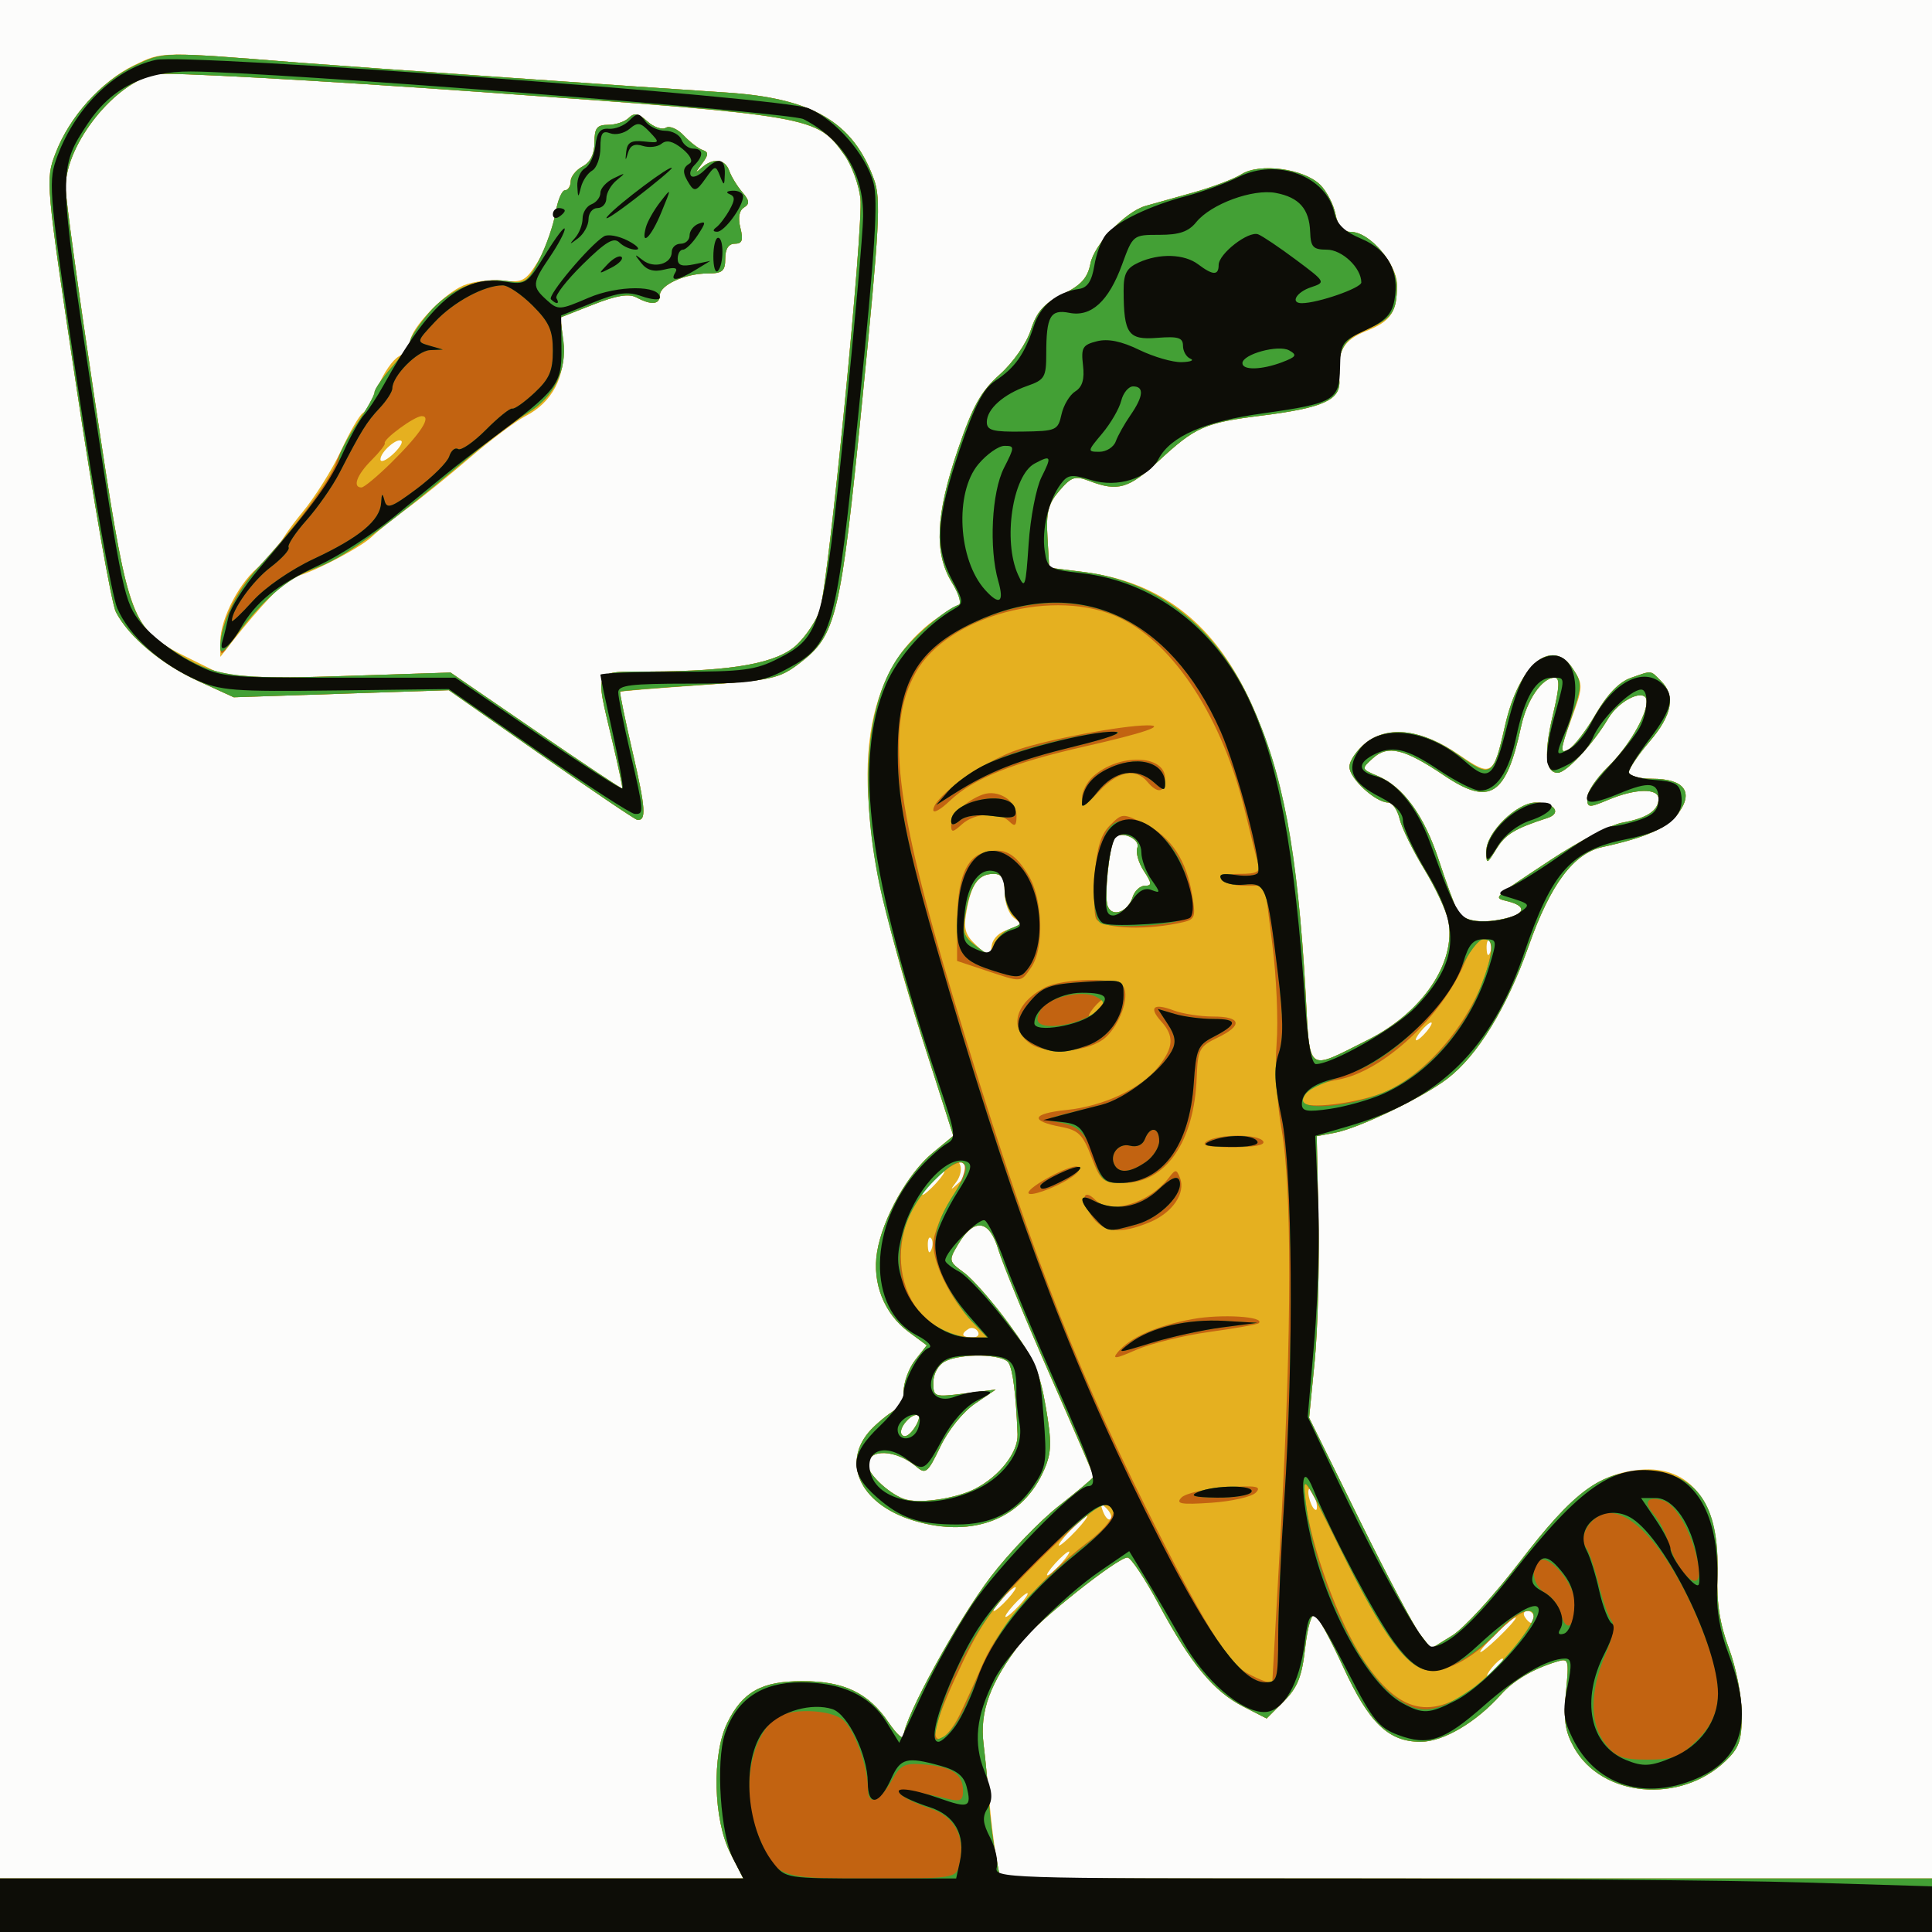 <?xml version="1.0" encoding="UTF-8" standalone="no"?>
<!-- Created with Inkscape (http://www.inkscape.org/) -->

<svg
   xmlns:dc="http://purl.org/dc/elements/1.1/"
   xmlns:cc="http://creativecommons.org/ns#"
   xmlns:rdf="http://www.w3.org/1999/02/22-rdf-syntax-ns#"
   xmlns:svg="http://www.w3.org/2000/svg"
   xmlns="http://www.w3.org/2000/svg"
   xmlns:sodipodi="http://sodipodi.sourceforge.net/DTD/sodipodi-0.dtd"
   xmlns:inkscape="http://www.inkscape.org/namespaces/inkscape"
   id="svg6726"
   version="1.1"
   inkscape:version="0.91 r13725"
   width="325"
   height="325"
   viewBox="0 0 325 325"
   sodipodi:docname="la carotte dans les expressions francaises.svg">
  <rect x="0" y="0" width="325" height="325" fill="#333333" stroke="none"/>
  <defs
     id="defs6730" />
  <sodipodi:namedview
     pagecolor="#ffffff"
     bordercolor="#666666"
     borderopacity="1"
     objecttolerance="10"
     gridtolerance="10"
     guidetolerance="10"
     inkscape:pageopacity="0"
     inkscape:pageshadow="2"
     inkscape:window-width="1920"
     inkscape:window-height="1017"
     id="namedview6728"
     showgrid="false"
     fit-margin-top="0"
     fit-margin-left="0"
     fit-margin-right="0"
     fit-margin-bottom="0"
     inkscape:zoom="2.5907692"
     inkscape:cx="249.73278"
     inkscape:cy="162.5"
     inkscape:window-x="-8"
     inkscape:window-y="-8"
     inkscape:window-maximized="1"
     inkscape:current-layer="svg6726" />
  <g
     id="g6736">
    <path
       style="fill:#fcfcfb"
       d="M 0,162.5 0,0 162.5,0 325,0 325,162.5 325,325 162.5,325 0,325 0,162.5 Z"
       id="path6746"
       inkscape:connector-curvature="0" />
    <path
       style="fill:#e5b020"
       d="m 0,320.5 0,-4.5 62.52,0 62.52,0 -2.171,-4.25 c -2.878,-5.634 -3.137,-16.629 -0.518,-21.941 2.576,-5.224 5.789,-7.009 12.622,-7.009 7.001,0 11.12,1.973 14.498,6.943 1.391,2.047 2.535,3.054 2.543,2.239 0.029,-2.906 9.171,-19.587 14.67,-26.765 3.076,-4.016 8.23,-9.374 11.454,-11.907 3.224,-2.533 5.862,-4.735 5.862,-4.893 0,-0.158 -3.324,-7.854 -7.388,-17.102 -4.063,-9.248 -7.966,-18.748 -8.672,-21.112 -1.516,-5.07 -4.069,-5.405 -6.762,-0.887 -1.641,2.753 -1.619,2.859 1,4.781 1.473,1.081 4.889,4.989 7.591,8.684 4.102,5.611 5.114,7.892 6.139,13.839 1.027,5.96 0.992,7.671 -0.212,10.5 -3.56,8.362 -11.939,11.685 -21.924,8.693 -9.443,-2.829 -12.602,-10.368 -6.666,-15.912 1.708,-1.596 3.508,-2.901 4,-2.901 0.492,0 0.894,-1.289 0.894,-2.865 0,-1.576 0.879,-3.982 1.952,-5.347 l 1.952,-2.482 -3.044,-2.251 c -4.127,-3.051 -6.172,-8.212 -5.322,-13.432 0.92,-5.646 5.186,-13.25 9.366,-16.696 l 3.472,-2.862 -5.221,-16.282 c -11.048,-34.455 -12.055,-52.664 -3.586,-64.884 1.489,-2.149 4.333,-4.883 6.319,-6.076 1.986,-1.193 3.748,-2.265 3.915,-2.383 0.167,-0.117 -0.619,-1.727 -1.746,-3.576 -2.95,-4.839 -2.637,-11.344 1.069,-22.203 2.526,-7.403 3.88,-9.832 7.052,-12.66 2.245,-2.001 4.484,-5.213 5.229,-7.5 1.012,-3.108 2.207,-4.446 5.356,-6 3.114,-1.536 4.197,-2.736 4.675,-5.174 0.632,-3.223 5.849,-8.687 9.245,-9.682 0.999,-0.292 4.516,-1.278 7.816,-2.191 3.3,-0.913 7.063,-2.332 8.362,-3.153 3.057,-1.933 10.521,-0.917 13.241,1.803 1.078,1.078 2.226,3.295 2.553,4.928 C 225.071,38.106 225.838,39 227.202,39 230.27,39 235,44.363 235,47.841 c 0,4.687 -0.968,6.162 -5.139,7.831 -3.955,1.583 -4.954,3.399 -4.559,8.293 0.266,3.299 -2.695,4.645 -13.077,5.947 -9.606,1.204 -11.111,1.871 -17.432,7.727 -4.903,4.542 -6.773,5.079 -11.471,3.293 -2.484,-0.944 -3.075,-0.758 -5.113,1.612 -1.879,2.185 -2.25,3.629 -2.007,7.818 L 176.5,95.5 l 5.736,0.712 c 23.686,2.941 34.835,23.848 37.361,70.058 0.798,14.595 -0.006,13.931 10.49,8.667 9.247,-4.637 14.933,-13.091 13.528,-20.114 -0.33,-1.649 -2.155,-5.546 -4.056,-8.66 -1.901,-3.115 -3.753,-6.901 -4.116,-8.413 -0.363,-1.512 -1.225,-2.75 -1.917,-2.75 -2.131,0 -6.526,-4.041 -6.526,-6 0,-1.02 1.238,-2.831 2.75,-4.025 3.786,-2.988 9.533,-2.252 15.733,2.013 5.468,3.762 5.779,3.565 7.681,-4.871 2.35,-10.421 7.885,-15.025 11.477,-9.544 1.703,2.6 1.69,2.907 -0.368,8.56 -1.875,5.148 -1.93,5.752 -0.454,4.956 0.925,-0.499 3.006,-3.185 4.624,-5.968 1.952,-3.357 3.938,-5.407 5.899,-6.091 3.662,-1.277 3.223,-1.323 5.087,0.541 2.477,2.477 1.859,5.733 -1.929,10.158 -1.925,2.249 -3.5,4.58 -3.5,5.18 0,0.6 1.743,1.091 3.878,1.091 5.414,0 7.103,2.202 4.444,5.796 -1.851,2.502 -5.357,4.066 -12.768,5.693 -4.852,1.066 -8.743,6.275 -12.384,16.583 -3.706,10.492 -8.615,18.504 -13.725,22.402 -4.175,3.184 -14.9,8.33 -18.945,9.089 l -3,0.563 0.295,14.187 c 0.162,7.803 -0.126,18.462 -0.642,23.687 l -0.937,9.5 8.387,17 c 4.613,9.35 9.233,18.084 10.266,19.409 l 1.879,2.409 3.541,-2.188 c 1.947,-1.204 6.997,-6.697 11.221,-12.208 8.742,-11.405 13.414,-15.018 20.264,-15.669 8.712,-0.828 13.525,5.639 13.136,17.65 -0.156,4.795 0.388,8.278 1.937,12.418 1.205,3.22 2.153,8.078 2.153,11.03 0,4.452 -0.429,5.685 -2.75,7.899 -7.635,7.283 -20.835,6.079 -25.492,-2.327 -1.496,-2.7 -1.778,-4.651 -1.336,-9.237 0.546,-5.667 0.503,-5.797 -1.681,-5.123 -3.873,1.195 -7.175,3.153 -9.244,5.482 -4.163,4.687 -9.716,7.956 -13.513,7.956 -5.421,0 -8.685,-3.15 -13.007,-12.548 -2.076,-4.514 -4.213,-8.479 -4.749,-8.81 -0.568,-0.351 -1.264,1.951 -1.668,5.521 -0.553,4.892 -1.275,6.706 -3.589,9.02 l -2.897,2.897 -3.941,-2.01 c -4.97,-2.536 -8.822,-7.198 -14.2,-17.19 C 192.602,265.545 190.232,262 189.666,262 c -1.703,0 -15.305,10.837 -17.931,14.286 -5.196,6.825 -6.956,11.604 -6.295,17.096 0.339,2.815 0.807,7.368 1.04,10.118 0.233,2.75 0.719,6.688 1.081,8.75 l 0.657,3.75 78.391,0 78.391,0 0,4.5 0,4.5 -162.5,0 -162.5,0 0,-4.5 z m 252,-40 c 0.685,-0.825 1.02,-1.5 0.745,-1.5 -0.275,0 -1.06,0.675 -1.745,1.5 -0.685,0.825 -1.02,1.5 -0.745,1.5 0.275,0 1.06,-0.675 1.745,-1.5 z m 3,-8.374 c 0,-0.275 -1.35,0.793 -3,2.374 -1.65,1.581 -3,3.099 -3,3.374 0,0.275 1.35,-0.793 3,-2.374 1.65,-1.581 3,-3.099 3,-3.374 z M 258,272 c 0,-0.55 -0.477,-1 -1.059,-1 -0.582,0 -0.781,0.45 -0.441,1 0.34,0.55 0.816,1 1.059,1 0.243,0 0.441,-0.45 0.441,-1 z m -86.5,-2 c 0.995,-1.1 1.585,-2 1.31,-2 -0.275,0 -1.314,0.9 -2.31,2 -0.995,1.1 -1.585,2 -1.31,2 0.275,0 1.314,-0.9 2.31,-2 z m -2,-1 c 0.995,-1.1 1.585,-2 1.31,-2 -0.275,0 -1.314,0.9 -2.31,2 -0.995,1.1 -1.585,2 -1.31,2 0.275,0 1.314,-0.9 2.31,-2 z m 9,-6 c 0.995,-1.1 1.585,-2 1.31,-2 -0.275,0 -1.314,0.9 -2.31,2 -0.995,1.1 -1.585,2 -1.31,2 0.275,0 1.314,-0.9 2.31,-2 z m 2.5,-5.5 c 1.292,-1.375 2.124,-2.5 1.849,-2.5 -0.275,0 -1.557,1.125 -2.849,2.5 -1.292,1.375 -2.124,2.5 -1.849,2.5 0.275,0 1.557,-1.125 2.849,-2.5 z m 5.124,-3.767 c -0.988,-0.98 -1.102,-0.865 -0.56,0.56 0.376,0.986 0.935,1.541 1.243,1.233 0.308,-0.308 6.4e-4,-1.115 -0.683,-1.793 z m 35.155,-1.773 c -0.293,-1.122 -0.757,-1.816 -1.03,-1.543 -0.541,0.541 0.415,3.583 1.126,3.583 0.241,0 0.198,-0.918 -0.096,-2.04 z M 164,250.461 c 4.131,-2.101 7.293,-6.147 7.173,-9.177 -0.268,-6.746 -0.787,-10.874 -1.511,-12.035 -0.944,-1.512 -8.039,-1.654 -10.728,-0.215 C 157.814,229.635 157,231.122 157,232.57 c 0,2.432 0.142,2.482 5.25,1.841 l 5.25,-0.658 -3.5,2.381 c -2.005,1.364 -4.489,4.449 -5.814,7.22 -2.094,4.378 -2.475,4.701 -4,3.394 C 150.753,243.806 146,243.623 146,246.433 c 0,1.638 4.016,5.251 6.5,5.849 2.693,0.648 8.434,-0.261 11.5,-1.82 z m -9.486,-12.281 c -0.848,-0.848 -3.504,2.026 -2.85,3.084 0.393,0.636 1.16,0.33 1.979,-0.79 0.735,-1.006 1.128,-2.038 0.872,-2.294 z m 9.976,-14.197 c -0.345,-0.559 -1.047,-0.757 -1.559,-0.441 -1.387,0.857 -1.128,1.457 0.628,1.457 0.857,0 1.276,-0.457 0.931,-1.016 z m -7.886,-15.713 c -0.332,-0.332 -0.569,0.258 -0.525,1.312 0.048,1.165 0.285,1.402 0.604,0.604 0.289,-0.722 0.253,-1.584 -0.079,-1.917 z M 157.5,199 c 0.995,-1.1 1.585,-2 1.31,-2 -0.275,0 -1.314,0.9 -2.31,2 -0.995,1.1 -1.585,2 -1.31,2 0.275,0 1.314,-0.9 2.31,-2 z m 4.56,-3.243 c -1.09,-1.012 -1.211,-1.005 -0.621,0.037 0.403,0.712 0.156,2.062 -0.549,3 -1.154,1.536 -1.092,1.533 0.621,-0.037 1.589,-1.456 1.68,-1.95 0.549,-3 z M 240,173.5 c 0.685,-0.825 1.02,-1.5 0.745,-1.5 -0.275,0 -1.06,0.675 -1.745,1.5 -0.685,0.825 -1.02,1.5 -0.745,1.5 0.275,0 1.06,-0.675 1.745,-1.5 z m -70.273,-17.146 c 2.308,-0.579 2.409,-0.781 0.931,-1.862 C 169.723,153.809 169,151.909 169,150.14 169,147.735 168.561,147 167.122,147 c -2.474,0 -3.717,1.698 -4.524,6.181 -0.549,3.049 -0.271,4.048 1.62,5.819 l 2.282,2.138 0.319,-2.067 c 0.193,-1.249 1.344,-2.324 2.908,-2.717 z m 80.877,1.917 c -0.332,-0.332 -0.569,0.258 -0.525,1.312 0.048,1.165 0.285,1.402 0.604,0.604 0.289,-0.722 0.253,-1.584 -0.079,-1.917 z m 3.146,-3.901 c 2.863,-0.767 2.882,-1.971 0.044,-2.713 -2.685,-0.702 -3.121,-0.271 7.141,-7.057 4.639,-3.068 10.039,-5.866 12,-6.219 4.1,-0.737 6.065,-2.034 6.065,-4.003 0,-1.821 -3.843,-1.759 -8.378,0.136 C 267.233,135.93 267,135.91 267,134.21 c 0,-0.999 1.558,-3.327 3.461,-5.172 3.351,-3.248 6.539,-8.614 6.539,-11.008 0,-2.424 -4.531,-0.423 -6.484,2.862 -2.556,4.301 -7.027,9.108 -8.47,9.108 -2.08,0 -2.365,-3.266 -0.841,-9.636 1.149,-4.802 1.226,-6.364 0.314,-6.364 -2.111,0 -4.668,3.712 -5.633,8.178 -2.536,11.737 -5.243,13.465 -12.96,8.271 -6.716,-4.519 -9.461,-5.181 -11.993,-2.889 -1.968,1.781 -1.96,1.809 0.84,2.986 4.286,1.802 7.801,6.653 10.269,14.17 1.225,3.731 2.632,7.571 3.128,8.533 0.92,1.788 4.396,2.241 8.581,1.12 z m -3.723,-11.197 c -0.035,-3.097 5.142,-8.173 8.337,-8.173 3.089,0 4.435,1.796 1.949,2.601 -5.484,1.774 -7.048,2.719 -8.576,5.183 -1.655,2.669 -1.685,2.676 -1.711,0.389 z m -59.497,7.735 c 0.333,-1.049 1.26,-1.908 2.061,-1.908 1.227,0 1.199,-0.392 -0.177,-2.492 -0.898,-1.371 -1.39,-3.126 -1.092,-3.901 0.586,-1.527 -2.957,-3.004 -3.828,-1.595 -0.915,1.481 -1.764,9.841 -1.159,11.417 0.751,1.958 3.396,1 4.195,-1.52 z M 91,126.959 75.5,116.106 57.414,116.701 39.327,117.296 33.414,114.594 C 27.168,111.74 21.71,107.179 19.502,102.969 18.773,101.578 15.801,84.654 12.898,65.361 7.671,30.618 7.637,30.239 9.335,25.792 11.667,19.686 17.071,13.628 22.554,10.974 27.355,8.65 26.746,8.659 50.5,10.552 c 8.049,0.642 59.59,4.247 71.5,5.002 14.667,0.93 21.519,4.941 25.032,14.657 1.177,3.255 0.935,7.798 -1.971,37 -3.641,36.588 -4.363,39.629 -10.529,44.332 -3.436,2.621 -4.66,2.892 -16.869,3.734 -7.24,0.499 -13.253,0.993 -13.362,1.097 -0.109,0.104 0.842,4.675 2.114,10.158 2.2,9.486 2.343,11.587 0.775,11.375 C 106.811,137.855 99.525,132.929 91,126.959 Z m 11.962,-2.47 c -2.892,-12.204 -3.285,-11.484 6.288,-11.522 14.165,-0.056 21.559,-1.41 24.835,-4.549 1.578,-1.512 3.304,-4.137 3.837,-5.834 1.464,-4.667 7.349,-64.482 6.813,-69.244 -0.258,-2.287 -1.466,-5.56 -2.686,-7.273 -4.637,-6.512 -4.887,-6.556 -60.954,-10.572 C 52.866,13.475 28.22,12.111 26.325,12.467 19.422,13.762 11.074,24.145 11.023,31.5 c -0.012,1.65 2.214,17.806 4.946,35.903 5.799,38.41 5.788,38.384 16.522,43.668 l 6.572,3.235 18.373,-0.579 18.373,-0.579 14.345,9.83 c 7.89,5.406 14.425,9.756 14.523,9.665 0.098,-0.09 -0.675,-3.76 -1.716,-8.154 z M 37.055,108 C 37.037,104.029 40.489,97.5 43.883,95.083 45.598,93.862 47,92.413 47,91.861 c 0,-0.551 1.74,-3.108 3.866,-5.682 2.126,-2.574 5.052,-7.241 6.502,-10.372 1.45,-3.131 3.104,-5.981 3.676,-6.335 0.572,-0.354 1.75,-2.418 2.618,-4.587 0.868,-2.169 2.424,-4.397 3.458,-4.95 C 68.154,59.382 69,58.286 69,57.5 c 0,-2.167 5.604,-8.093 8.973,-9.488 1.64,-0.679 4.615,-1.045 6.611,-0.812 3.269,0.382 3.85,0.07 5.862,-3.138 1.228,-1.959 2.52,-5.358 2.87,-7.554 0.35,-2.196 1.097,-4.146 1.66,-4.333 C 95.539,31.987 96,31.212 96,30.452 96,29.692 96.9,28.589 98,28 c 1.31,-0.701 2,-2.094 2,-4.035 C 100,21.538 100.417,21 102.3,21 c 1.265,0 2.829,-0.529 3.476,-1.176 0.902,-0.902 1.634,-0.762 3.137,0.598 1.078,0.976 2.473,1.457 3.1,1.07 0.627,-0.387 1.98,0.198 3.007,1.3 1.027,1.102 2.455,2.202 3.173,2.444 1.048,0.353 1.019,0.817 -0.146,2.352 -1.14,1.501 -1.15,1.644 -0.05,0.663 1.977,-1.763 3.958,-1.552 4.685,0.5 0.341,0.963 1.322,2.565 2.179,3.561 1.226,1.425 1.288,1.978 0.29,2.595 -0.813,0.502 -1.029,1.738 -0.602,3.439 C 125.065,40.394 124.85,41 123.608,41 122.559,41 122,41.87 122,43.5 122,45.602 121.53,46 119.047,46 115.257,46 111,47.937 111,49.661 c 0,1.578 -1.429,1.715 -3.929,0.377 -1.287,-0.689 -3.352,-0.35 -7.269,1.192 l -5.472,2.154 0.39,4.558 C 95.182,63.326 92.891,67.701 88.413,69.987 86.811,70.806 82.575,73.978 79,77.037 c -3.575,3.059 -8.3,6.876 -10.5,8.482 -2.2,1.606 -4.9,3.775 -6,4.821 -2.079,1.976 -11.217,6.633 -13.048,6.65 C 48.479,96.999 43.62,102.129 39.024,108 l -1.957,2.5 -0.011,-2.5 z M 67.53,74.197 C 66.858,73.525 64,76.019 64,77.277 c 0,0.568 0.903,0.216 2.006,-0.783 1.103,-0.999 1.789,-2.032 1.524,-2.297 z"
       id="path6744"
       inkscape:connector-curvature="0" />
    <path
       style="fill:#c26311"
       d="m 0,320.5 0,-4.5 62.52,0 62.52,0 -2.171,-4.25 c -2.878,-5.634 -3.137,-16.629 -0.518,-21.941 2.576,-5.224 5.789,-7.009 12.622,-7.009 7.001,0 11.12,1.973 14.498,6.943 1.391,2.047 2.535,3.054 2.543,2.239 0.029,-2.906 9.171,-19.587 14.67,-26.765 3.076,-4.016 8.23,-9.374 11.454,-11.907 3.224,-2.533 5.862,-4.761 5.862,-4.951 0,-0.19 -3.324,-7.886 -7.386,-17.102 -4.062,-9.216 -7.965,-18.69 -8.672,-21.054 -1.518,-5.07 -4.07,-5.405 -6.763,-0.887 -1.641,2.753 -1.619,2.859 1,4.781 1.473,1.081 4.889,4.989 7.591,8.684 4.102,5.611 5.114,7.892 6.139,13.839 1.027,5.96 0.992,7.671 -0.212,10.5 -3.56,8.362 -11.939,11.685 -21.924,8.693 -9.443,-2.829 -12.602,-10.368 -6.666,-15.912 1.708,-1.596 3.508,-2.901 4,-2.901 0.492,0 0.894,-1.289 0.894,-2.865 0,-1.576 0.879,-3.982 1.952,-5.347 l 1.952,-2.482 -3.044,-2.251 c -4.127,-3.051 -6.172,-8.212 -5.322,-13.432 0.919,-5.643 5.185,-13.25 9.361,-16.692 l 3.467,-2.858 -5.254,-16.5 c -2.89,-9.075 -6.117,-20.679 -7.171,-25.786 -3.448,-16.711 -2.173,-31.019 3.443,-38.631 2.28,-3.09 7.659,-7.67 9.877,-8.409 0.531,-0.177 0.016,-1.88 -1.145,-3.784 -3.015,-4.946 -2.725,-11.363 1.008,-22.302 2.526,-7.403 3.88,-9.832 7.052,-12.66 2.245,-2.001 4.484,-5.213 5.229,-7.5 1.012,-3.108 2.207,-4.446 5.356,-6 3.114,-1.536 4.197,-2.736 4.675,-5.174 0.632,-3.223 5.849,-8.687 9.245,-9.682 0.999,-0.292 4.516,-1.278 7.816,-2.191 3.3,-0.913 7.063,-2.332 8.362,-3.153 3.057,-1.933 10.521,-0.917 13.241,1.803 1.078,1.078 2.226,3.295 2.553,4.928 0.415,2.075 1.181,2.969 2.546,2.969 3.249,0 7.8,5.364 7.783,9.173 -0.02,4.346 -0.805,5.436 -5.252,7.294 -3.771,1.576 -4.826,3.598 -4.431,8.498 0.266,3.299 -2.695,4.645 -13.077,5.947 -9.606,1.204 -11.111,1.871 -17.432,7.727 -4.903,4.542 -6.773,5.079 -11.471,3.293 -2.484,-0.944 -3.075,-0.758 -5.113,1.612 -1.879,2.185 -2.25,3.629 -2.007,7.818 L 176.5,95.5 l 5.736,0.712 c 12.542,1.557 22.379,9.266 28.244,22.134 5.359,11.758 7.787,24.673 9.14,48.622 0.78,13.795 0.013,13.211 10.467,7.969 9.247,-4.637 14.933,-13.091 13.528,-20.114 -0.33,-1.649 -2.155,-5.546 -4.056,-8.66 -1.901,-3.115 -3.753,-6.901 -4.116,-8.413 -0.363,-1.512 -1.225,-2.75 -1.917,-2.75 -2.131,0 -6.526,-4.041 -6.526,-6 0,-1.02 1.238,-2.831 2.75,-4.025 3.847,-3.036 9.632,-2.261 15.709,2.103 5.394,3.874 5.767,3.634 7.705,-4.96 2.327,-10.32 7.886,-15.024 11.406,-9.651 1.608,2.455 1.591,2.898 -0.336,8.543 -1.789,5.24 -1.835,5.847 -0.383,5.063 0.907,-0.49 2.974,-3.167 4.592,-5.951 1.952,-3.357 3.938,-5.407 5.899,-6.091 3.662,-1.277 3.223,-1.323 5.087,0.541 2.477,2.477 1.859,5.733 -1.929,10.158 -1.925,2.249 -3.5,4.58 -3.5,5.18 0,0.6 1.743,1.091 3.878,1.091 5.414,0 7.103,2.202 4.444,5.796 -1.851,2.502 -5.357,4.066 -12.768,5.693 -4.852,1.066 -8.743,6.275 -12.384,16.583 -3.706,10.492 -8.615,18.504 -13.725,22.402 -4.175,3.184 -14.9,8.33 -18.945,9.089 l -3,0.563 0.295,14.187 c 0.162,7.803 -0.126,18.462 -0.642,23.687 l -0.937,9.5 8.387,17 c 4.613,9.35 9.233,18.084 10.266,19.409 l 1.879,2.409 3.541,-2.188 c 1.947,-1.204 6.997,-6.697 11.221,-12.208 9.346,-12.192 13.756,-15.422 21.061,-15.422 8.76,0 12.722,5.588 12.338,17.403 -0.156,4.795 0.388,8.278 1.937,12.418 1.205,3.22 2.153,8.078 2.153,11.03 0,4.452 -0.429,5.685 -2.75,7.899 -7.635,7.283 -20.835,6.079 -25.492,-2.327 -1.496,-2.7 -1.778,-4.651 -1.336,-9.237 0.546,-5.667 0.503,-5.797 -1.681,-5.123 -3.873,1.195 -7.175,3.153 -9.244,5.482 -4.163,4.687 -9.716,7.956 -13.513,7.956 -5.421,0 -8.685,-3.15 -13.007,-12.548 -2.076,-4.514 -4.213,-8.479 -4.749,-8.81 -0.568,-0.351 -1.264,1.951 -1.668,5.521 -0.553,4.892 -1.275,6.706 -3.589,9.02 l -2.897,2.897 -3.941,-2.01 c -4.97,-2.536 -8.822,-7.198 -14.2,-17.19 C 192.602,265.545 190.232,262 189.666,262 c -1.703,0 -15.305,10.837 -17.931,14.286 -5.208,6.841 -6.957,11.602 -6.28,17.096 0.347,2.815 0.751,7.143 0.898,9.618 0.147,2.475 0.635,6.412 1.084,8.75 l 0.817,4.25 78.372,0 78.372,0 0,4.5 0,4.5 -162.5,0 -162.5,0 0,-4.5 z m 161.322,-31.809 c 0.866,-1.755 2.698,-5.78 4.072,-8.944 2.662,-6.13 9.862,-14.44 17.676,-20.399 4.433,-3.38 5.6,-6.349 2.496,-6.349 -0.671,0 -5.324,4.046 -10.34,8.992 -7.495,7.389 -9.83,10.464 -13.099,17.25 -4.619,9.589 -5.875,13.983 -3.765,13.173 0.763,-0.293 2.095,-1.968 2.96,-3.723 z m 87.349,-5.254 C 252.099,280.823 258,273.493 258,271.85 c 0,-1.908 -2.812,-0.637 -6.054,2.735 -4.079,4.243 -7.912,6.415 -11.324,6.415 -3.681,0 -7.854,-5.63 -15.197,-20.5 -6.121,-12.396 -6.391,-12.768 -5.816,-8 0.923,7.648 5.59,20.456 9.721,26.68 6.058,9.127 11.411,10.305 19.34,4.258 z M 214.038,282.75 c 0.021,-0.138 0.681,-11.95 1.467,-26.25 1.805,-32.844 1.829,-56.739 0.065,-66.625 -0.778,-4.362 -1.128,-10.511 -0.819,-14.369 0.298,-3.71 -0.025,-11.191 -0.718,-16.625 L 212.775,149 l -3.328,0 c -1.831,0 -3.606,-0.45 -3.946,-1 -0.369,-0.596 0.845,-1 3.008,-1 2.98,0 3.536,-0.312 3.121,-1.75 -0.278,-0.963 -1.262,-4.9 -2.185,-8.75 -3.711,-15.471 -11.852,-28.099 -20.956,-32.506 -10.899,-5.276 -29.046,-0.464 -34.439,9.132 -5.062,9.006 -3.558,21.975 6.363,54.874 12.049,39.954 19.56,59.837 32.303,85.5 9.551,19.236 13.79,26.164 17.113,27.969 2.509,1.363 4.123,1.854 4.21,1.281 z m -15.303,-30.826 c 0.679,-0.712 4.054,-1.484 7.5,-1.717 5.103,-0.345 6.036,-0.184 5.03,0.87 -0.679,0.712 -4.054,1.484 -7.5,1.717 -5.103,0.345 -6.036,0.184 -5.03,-0.87 z M 188.057,227.431 c 2.029,-2.444 6.497,-4.416 12.539,-5.533 4.821,-0.891 12.275,-0.435 11.157,0.682 -0.214,0.214 -3.959,0.881 -8.322,1.482 -4.363,0.601 -9.898,1.956 -12.302,3.012 -3.523,1.548 -4.118,1.617 -3.073,0.357 z m -4.522,-23.018 c -1.798,-2.744 -1.313,-4.591 0.682,-2.597 2.586,2.586 9.124,0.608 12.462,-3.771 1.055,-1.384 1.246,-1.371 1.827,0.126 0.982,2.531 -1.268,5.831 -5.054,7.413 -5.089,2.126 -7.979,1.785 -9.917,-1.171 z M 173,200.649 c 0,-1.017 7.061,-4.795 8.231,-4.405 0.738,0.246 0.239,1.035 -1.252,1.979 C 177.268,199.938 173,201.422 173,200.649 Z m 10.593,-6.046 c -1.426,-3.734 -2.195,-4.494 -5.101,-5.039 -5.345,-1.003 -4.951,-2.237 0.906,-2.842 6.313,-0.652 12.587,-3.617 15.507,-7.33 2.528,-3.213 2.638,-5.135 0.434,-7.57 -2.158,-2.385 -1.306,-3.14 2.087,-1.851 1.487,0.565 4.474,1.028 6.639,1.028 4.781,0 5.066,1.49 0.685,3.591 -2.993,1.436 -3.265,1.966 -3.443,6.691 C 200.9,192.077 196.092,199 189.001,199 c -3.486,0 -3.839,-0.287 -5.408,-4.397 z M 203,192 c 1.974,-1.276 8.712,-1.276 9.5,0 0.385,0.623 -1.569,0.994 -5.191,0.985 C 203.19,192.974 201.936,192.687 203,192 Z m -29.75,-16.488 c -3.566,-2.576 -2.503,-6.719 2.393,-9.326 3.121,-1.662 12.358,-1.803 13.346,-0.204 1.047,1.694 -0.596,6.352 -3.012,8.539 -2.718,2.459 -9.917,3.02 -12.727,0.991 z M 185,169.5 c 0.685,-0.825 1.02,-1.5 0.745,-1.5 -0.275,0 -1.06,0.675 -1.745,1.5 -0.685,0.825 -1.02,1.5 -0.745,1.5 0.275,0 1.06,-0.675 1.745,-1.5 z m -19.25,-6.271 -4.75,-1.58 0,-6.277 c 0,-7.42 1.47,-11.2 4.669,-12.003 3.293,-0.827 5.027,0.085 7.321,3.848 2.463,4.04 2.705,12.345 0.453,15.561 -1.785,2.549 -1.447,2.529 -7.693,0.451 z m 4.314,-7.057 c 1.898,-0.702 1.951,-0.915 0.524,-2.099 C 169.715,153.348 169,151.46 169,149.878 169,147.729 168.524,147 167.122,147 c -2.529,0 -3.802,1.741 -4.671,6.392 -0.633,3.389 -0.419,4.124 1.66,5.692 2.313,1.745 2.41,1.74 3.114,-0.165 0.4,-1.081 1.677,-2.317 2.839,-2.747 z m 14.286,-1.701 c -0.323,-0.841 -0.391,-4.233 -0.152,-7.539 0.315,-4.359 1.009,-6.584 2.523,-8.099 2.069,-2.069 2.125,-2.071 5.906,-0.211 4.375,2.152 6.984,6.098 7.926,11.987 0.64,4.001 0.578,4.114 -2.574,4.745 -6.067,1.213 -12.997,0.764 -13.629,-0.883 z m 6.179,-3.563 c 0.333,-1.049 1.26,-1.908 2.061,-1.908 1.227,0 1.199,-0.392 -0.177,-2.492 -0.898,-1.371 -1.39,-3.126 -1.092,-3.901 0.586,-1.527 -2.957,-3.004 -3.828,-1.595 -0.915,1.481 -1.764,9.841 -1.159,11.417 0.751,1.958 3.396,1 4.195,-1.52 z M 160,138.81 c 0,-1.685 2.572,-4.176 5.322,-5.154 2.587,-0.921 5.678,1.028 5.678,3.58 0,1.684 -0.267,1.898 -1.2,0.965 -1.716,-1.716 -5.832,-1.481 -7.971,0.455 C 160.272,140.064 160,140.087 160,138.81 Z m -3,-2.545 c 0,-2.25 8.46,-8.255 14.389,-10.212 5.29,-1.747 17.166,-3.972 21.528,-4.033 3.46,-0.048 -0.552,1.319 -10.408,3.546 -12.258,2.77 -18.844,5.426 -22.759,9.175 -1.512,1.448 -2.75,2.134 -2.75,1.524 z m 25,-2.004 c 0,-1.073 0.838,-2.709 1.862,-3.636 4.359,-3.945 12.138,-3.725 12.138,0.343 0,2.402 -1.263,2.626 -3,0.532 -1.959,-2.361 -4.947,-1.768 -8.099,1.606 C 182.419,135.763 182,135.93 182,134.261 Z m -18,116.201 c 4.131,-2.101 7.293,-6.147 7.173,-9.177 -0.268,-6.746 -0.787,-10.874 -1.511,-12.035 -0.944,-1.512 -8.039,-1.654 -10.728,-0.215 C 157.814,229.635 157,231.122 157,232.57 c 0,2.432 0.142,2.482 5.25,1.841 l 5.25,-0.658 -3.5,2.381 c -2.005,1.364 -4.489,4.449 -5.814,7.22 -2.094,4.378 -2.475,4.701 -4,3.394 C 150.753,243.806 146,243.623 146,246.433 c 0,1.638 4.016,5.251 6.5,5.849 2.693,0.648 8.434,-0.261 11.5,-1.82 z m -9.486,-12.281 c -0.848,-0.848 -3.504,2.026 -2.85,3.084 0.393,0.636 1.16,0.33 1.979,-0.79 0.735,-1.006 1.128,-2.038 0.872,-2.294 z m 8.959,-15.931 C 159.898,218.48 157,212.655 157,209.236 c 0,-1.564 1.379,-5.018 3.064,-7.676 3.702,-5.837 2.689,-7.906 -1.956,-3.997 -11.102,9.342 -7.403,27.174 5.683,27.398 l 2.29,0.039 -2.608,-2.75 z M 233.5,183.449 c 7.784,-3.712 15.402,-13.707 17.165,-22.523 0.891,-4.453 -2.26,-3.835 -4.198,0.824 -3.845,9.245 -13.797,18.501 -21.352,19.86 -3.881,0.698 -6.115,2.026 -6.115,3.636 0,1.581 10.02,0.339 14.5,-1.797 z m 20.25,-29.079 c 2.863,-0.767 2.882,-1.971 0.044,-2.713 -2.685,-0.702 -3.121,-0.271 7.141,-7.057 4.639,-3.068 10.039,-5.866 12,-6.219 4.1,-0.737 6.065,-2.034 6.065,-4.003 0,-1.821 -3.843,-1.759 -8.378,0.136 C 267.233,135.93 267,135.91 267,134.21 c 0,-0.999 1.558,-3.327 3.461,-5.172 3.351,-3.248 6.539,-8.614 6.539,-11.008 0,-2.424 -4.531,-0.423 -6.484,2.862 -2.556,4.301 -7.027,9.108 -8.47,9.108 -2.08,0 -2.365,-3.266 -0.841,-9.636 1.149,-4.802 1.226,-6.364 0.314,-6.364 -2.111,0 -4.668,3.712 -5.633,8.178 -2.536,11.737 -5.243,13.465 -12.96,8.271 -6.716,-4.519 -9.461,-5.181 -11.993,-2.889 -1.968,1.781 -1.96,1.809 0.84,2.986 4.286,1.802 7.801,6.653 10.269,14.17 1.225,3.731 2.632,7.571 3.128,8.533 0.92,1.788 4.396,2.241 8.581,1.12 z m -3.723,-11.197 c -0.035,-3.097 5.142,-8.173 8.337,-8.173 3.089,0 4.435,1.796 1.949,2.601 -5.484,1.774 -7.048,2.719 -8.576,5.183 -1.655,2.669 -1.685,2.676 -1.711,0.389 z M 91,126.959 75.5,116.106 57.414,116.701 39.327,117.296 33.414,114.594 C 27.168,111.74 21.71,107.179 19.502,102.969 18.773,101.578 15.801,84.654 12.898,65.361 7.671,30.618 7.637,30.239 9.335,25.792 11.706,19.585 17.053,13.665 22.677,11.022 27.667,8.676 27.085,8.686 50.5,10.552 c 8.049,0.642 59.59,4.247 71.5,5.002 14.667,0.93 21.519,4.941 25.032,14.657 1.177,3.255 0.935,7.798 -1.971,37 -3.641,36.587 -4.363,39.629 -10.528,44.332 -3.443,2.626 -4.634,2.887 -16.843,3.699 -7.226,0.48 -13.239,0.974 -13.362,1.097 -0.123,0.123 0.816,4.71 2.087,10.193 2.2,9.486 2.343,11.587 0.775,11.375 C 106.811,137.855 99.525,132.929 91,126.959 Z m 11.962,-2.47 c -2.892,-12.204 -3.285,-11.484 6.288,-11.522 14.165,-0.056 21.559,-1.41 24.835,-4.549 1.578,-1.512 3.307,-4.137 3.843,-5.834 1.469,-4.652 7.349,-64.436 6.809,-69.228 -0.259,-2.296 -1.468,-5.576 -2.688,-7.288 C 137.385,19.519 137.129,19.475 81.028,15.483 52.805,13.474 28.176,12.12 26.297,12.472 19.42,13.762 11.075,24.158 11.023,31.5 c -0.012,1.65 2.199,17.749 4.913,35.776 5.38,35.74 5.872,37.349 12.814,41.934 7.023,4.639 10.243,5.132 29.357,4.504 l 17.681,-0.582 14.357,9.838 c 7.896,5.411 14.436,9.764 14.534,9.673 0.098,-0.09 -0.675,-3.76 -1.716,-8.154 z M 37.121,108.5 c 0.06,-3.817 2.563,-9.021 6.251,-13 C 49.465,88.927 55.658,80.659 56.48,77.996 56.904,76.623 58.545,73.565 60.126,71.2 61.707,68.835 63,66.488 63,65.985 c 0,-0.503 1.35,-2.453 3,-4.332 1.65,-1.879 3,-3.817 3,-4.307 0,-0.49 1.355,-2.535 3.012,-4.544 3.394,-4.118 8.652,-6.28 13.398,-5.51 2.933,0.476 3.367,0.179 5.307,-3.637 C 91.88,41.37 93.114,37.812 93.461,35.75 93.807,33.688 94.52,32 95.045,32 95.57,32 96,31.341 96,30.535 96,29.73 96.9,28.589 98,28 c 1.31,-0.701 2,-2.094 2,-4.035 C 100,21.538 100.417,21 102.3,21 c 1.265,0 2.829,-0.529 3.476,-1.176 0.902,-0.902 1.634,-0.762 3.137,0.598 1.078,0.976 2.473,1.457 3.1,1.07 0.627,-0.387 1.98,0.198 3.007,1.3 1.027,1.102 2.455,2.202 3.173,2.444 1.048,0.353 1.019,0.817 -0.146,2.352 -1.14,1.501 -1.15,1.644 -0.05,0.663 1.977,-1.763 3.958,-1.552 4.685,0.5 0.341,0.963 1.322,2.565 2.179,3.561 1.226,1.425 1.288,1.978 0.29,2.595 -0.813,0.502 -1.029,1.738 -0.602,3.439 C 125.065,40.394 124.85,41 123.608,41 122.559,41 122,41.87 122,43.5 122,45.602 121.53,46 119.047,46 115.257,46 111,47.937 111,49.661 c 0,1.578 -1.429,1.715 -3.929,0.377 -1.288,-0.689 -3.362,-0.346 -7.311,1.208 l -5.514,2.17 0.528,3.934 C 95.434,62.269 93.101,66.927 88.689,69.501 86.935,70.525 82.35,74.004 78.5,77.233 63.78,89.578 57.815,93.866 52.91,95.63 c -4.773,1.716 -8.989,5.456 -14.115,12.52 -1.584,2.183 -1.703,2.208 -1.674,0.35 z M 65.9,77.75 C 70.778,72.923 72.68,70 70.943,70 c -1.227,0 -6.586,3.938 -6.216,4.568 0.125,0.213 -0.887,1.501 -2.25,2.864 C 60.026,79.883 59.25,82 60.803,82 c 0.441,0 2.735,-1.913 5.097,-4.25 z"
       id="path6742"
       inkscape:connector-curvature="0" />
    <path
       style="fill:#43a035"
       d="m 0,320.5 0,-4.5 62.52,0 62.52,0 -2.171,-4.25 c -2.878,-5.634 -3.137,-16.629 -0.518,-21.941 2.576,-5.224 5.789,-7.009 12.622,-7.009 7.001,0 11.12,1.973 14.498,6.943 1.391,2.047 2.535,3.054 2.543,2.239 0.029,-2.906 9.171,-19.587 14.67,-26.765 3.076,-4.016 8.23,-9.374 11.454,-11.907 3.224,-2.533 5.862,-4.761 5.862,-4.951 0,-0.19 -3.324,-7.886 -7.386,-17.102 -4.062,-9.216 -7.965,-18.69 -8.672,-21.054 -1.518,-5.07 -4.07,-5.405 -6.763,-0.887 -1.641,2.753 -1.619,2.859 1,4.781 1.473,1.081 4.889,4.989 7.591,8.684 4.102,5.611 5.114,7.892 6.139,13.839 1.027,5.96 0.992,7.671 -0.212,10.5 -3.56,8.362 -11.939,11.685 -21.924,8.693 -9.443,-2.829 -12.602,-10.368 -6.666,-15.912 1.708,-1.596 3.508,-2.901 4,-2.901 0.492,0 0.894,-1.289 0.894,-2.865 0,-1.576 0.879,-3.982 1.952,-5.347 l 1.952,-2.482 -3.044,-2.251 c -4.127,-3.051 -6.172,-8.212 -5.322,-13.432 0.919,-5.643 5.185,-13.25 9.361,-16.692 l 3.467,-2.858 -5.254,-16.5 c -2.89,-9.075 -6.117,-20.679 -7.171,-25.786 -3.448,-16.711 -2.173,-31.019 3.443,-38.631 2.28,-3.09 7.659,-7.67 9.877,-8.409 0.531,-0.177 0.016,-1.88 -1.145,-3.784 -3.015,-4.946 -2.725,-11.363 1.008,-22.302 2.526,-7.403 3.88,-9.832 7.052,-12.66 2.245,-2.001 4.484,-5.213 5.229,-7.5 1.012,-3.108 2.207,-4.446 5.356,-6 3.114,-1.536 4.197,-2.736 4.675,-5.174 0.632,-3.223 5.849,-8.687 9.245,-9.682 0.999,-0.292 4.516,-1.278 7.816,-2.191 3.3,-0.913 7.063,-2.332 8.362,-3.153 3.057,-1.933 10.521,-0.917 13.241,1.803 1.078,1.078 2.226,3.295 2.553,4.928 0.415,2.075 1.181,2.969 2.546,2.969 3.249,0 7.8,5.364 7.783,9.173 -0.02,4.346 -0.805,5.436 -5.252,7.294 -3.771,1.576 -4.826,3.598 -4.431,8.498 0.266,3.299 -2.695,4.645 -13.077,5.947 -9.606,1.204 -11.111,1.871 -17.432,7.727 -4.903,4.542 -6.773,5.079 -11.471,3.293 -2.484,-0.944 -3.075,-0.758 -5.113,1.612 -1.879,2.185 -2.25,3.629 -2.007,7.818 L 176.5,95.5 l 5.736,0.712 c 12.542,1.557 22.379,9.266 28.244,22.134 5.359,11.758 7.787,24.673 9.14,48.622 0.78,13.795 0.013,13.211 10.467,7.969 9.247,-4.637 14.933,-13.091 13.528,-20.114 -0.33,-1.649 -2.155,-5.546 -4.056,-8.66 -1.901,-3.115 -3.753,-6.901 -4.116,-8.413 -0.363,-1.512 -1.225,-2.75 -1.917,-2.75 -2.131,0 -6.526,-4.041 -6.526,-6 0,-1.02 1.238,-2.831 2.75,-4.025 3.847,-3.036 9.632,-2.261 15.709,2.103 5.394,3.874 5.767,3.634 7.705,-4.96 2.327,-10.32 7.886,-15.024 11.406,-9.651 1.608,2.455 1.591,2.898 -0.336,8.543 -1.789,5.24 -1.835,5.847 -0.383,5.063 0.907,-0.49 2.974,-3.167 4.592,-5.951 1.952,-3.357 3.938,-5.407 5.899,-6.091 3.662,-1.277 3.223,-1.323 5.087,0.541 2.477,2.477 1.859,5.733 -1.929,10.158 -1.925,2.249 -3.5,4.58 -3.5,5.18 0,0.6 1.743,1.091 3.878,1.091 5.414,0 7.103,2.202 4.444,5.796 -1.851,2.502 -5.357,4.066 -12.768,5.693 -4.852,1.066 -8.743,6.275 -12.384,16.583 -3.706,10.492 -8.615,18.504 -13.725,22.402 -4.175,3.184 -14.9,8.33 -18.945,9.089 l -3,0.563 0.295,14.187 c 0.162,7.803 -0.126,18.462 -0.642,23.687 l -0.937,9.5 8.387,17 c 4.613,9.35 9.233,18.084 10.266,19.409 l 1.879,2.409 3.541,-2.188 c 1.947,-1.204 6.997,-6.697 11.221,-12.208 9.346,-12.192 13.756,-15.422 21.061,-15.422 8.76,0 12.722,5.588 12.338,17.403 -0.156,4.795 0.388,8.278 1.937,12.418 1.205,3.22 2.153,8.078 2.153,11.03 0,4.452 -0.429,5.685 -2.75,7.899 -7.635,7.283 -20.835,6.079 -25.492,-2.327 -1.496,-2.7 -1.778,-4.651 -1.336,-9.237 0.546,-5.667 0.503,-5.797 -1.681,-5.123 -3.873,1.195 -7.175,3.153 -9.244,5.482 -4.163,4.687 -9.716,7.956 -13.513,7.956 -5.421,0 -8.685,-3.15 -13.007,-12.548 -2.076,-4.514 -4.213,-8.479 -4.749,-8.81 -0.568,-0.351 -1.264,1.951 -1.668,5.521 -0.553,4.892 -1.275,6.706 -3.589,9.02 l -2.897,2.897 -3.941,-2.01 c -4.97,-2.536 -8.822,-7.198 -14.2,-17.19 C 192.602,265.545 190.232,262 189.666,262 c -1.703,0 -15.305,10.837 -17.931,14.286 -5.208,6.841 -6.957,11.602 -6.28,17.096 0.347,2.815 0.751,7.143 0.898,9.618 0.147,2.475 0.635,6.412 1.084,8.75 l 0.817,4.25 78.372,0 78.372,0 0,4.5 0,4.5 -162.5,0 -162.5,0 0,-4.5 z m 161.36,-6.796 c 1.146,-4.566 -0.686,-8.102 -4.926,-9.507 -5.094,-1.689 -7.09,-3.643 -2.934,-2.873 1.65,0.306 4.237,0.86 5.75,1.233 2.307,0.568 2.75,0.356 2.75,-1.317 0,-2.758 -1.858,-4.038 -6.408,-4.416 -3.402,-0.283 -4.08,0.037 -5.528,2.608 -2.086,3.705 -4.064,4.444 -4.064,1.518 0,-3.665 -2.188,-9.809 -4.113,-11.552 -2.135,-1.932 -9.326,-2.108 -11.526,-0.282 -4.359,3.618 -5.679,12.795 -2.823,19.63 3.003,7.187 3.179,7.254 19.008,7.254 14.015,0 14.246,-0.036 14.813,-2.296 z M 285.6,292.6 c 4.308,-4.308 4.5,-8.984 0.756,-18.429 -5.309,-13.397 -12.716,-21.654 -17.248,-19.229 -2.311,1.237 -3.437,3.933 -2.27,5.435 0.48,0.618 1.421,3.367 2.091,6.11 0.67,2.743 1.643,5.499 2.163,6.124 0.613,0.739 0.236,2.79 -1.074,5.846 -2.621,6.116 -2.602,11.531 0.054,14.908 1.748,2.222 2.86,2.635 7.1,2.635 4.384,0 5.462,-0.435 8.427,-3.4 z m -123.13,-5.789 c 4.372,-10.306 5.936,-13.046 10.055,-17.628 2.401,-2.671 6.838,-6.763 9.86,-9.095 3.495,-2.696 5.295,-4.757 4.947,-5.664 -0.891,-2.322 -2.144,-1.72 -9.003,4.325 -11.016,9.709 -18.049,20.418 -20.721,31.552 -0.601,2.502 -0.474,2.696 1.18,1.811 1.019,-0.545 2.676,-2.932 3.682,-5.302 z m 84.998,-2.628 C 251.341,281.515 258,273.763 258,271.922 c 0,-1.911 -2.933,-0.812 -5.665,2.123 -3.863,4.15 -8.553,6.954 -11.63,6.954 -3.785,0 -7.901,-5.535 -15.245,-20.5 -6.127,-12.485 -6.358,-12.802 -5.827,-8 1.403,12.701 8.871,28.79 15.457,33.302 3.965,2.716 6.58,2.374 12.379,-1.619 z M 215.021,275.25 c 0.011,-4.263 0.469,-14.5 1.017,-22.75 1.622,-24.419 1.405,-55.745 -0.446,-64.494 -1.23,-5.814 -1.339,-8.241 -0.485,-10.827 0.814,-2.465 0.778,-5.965 -0.137,-13.436 -1.811,-14.784 -2.01,-15.305 -5.692,-14.928 -1.693,0.173 -3.412,-0.225 -3.819,-0.884 -0.537,-0.868 0.139,-1.07 2.445,-0.732 1.752,0.257 3.42,0.09 3.705,-0.372 0.779,-1.26 -3.516,-17.553 -6.27,-23.785 C 196.744,103.591 181.203,96.704 163.917,104.684 154.333,109.109 151,114.787 151,126.691 c 0,8.715 1.946,17.475 9.438,42.487 11.736,39.179 21.41,64.135 35.374,91.25 C 203.786,275.912 209.135,283 212.845,283 c 2.019,0 2.156,-0.487 2.175,-7.75 z M 201.5,251 c 2.852,-1.226 9.758,-1.226 9,0 -0.34,0.55 -2.954,0.968 -5.809,0.93 C 200.868,251.878 200.027,251.633 201.5,251 Z m -11.427,-25.055 c 3.537,-2.668 9.678,-4.111 15.93,-3.744 l 5.497,0.323 -6,0.786 c -3.3,0.432 -8.665,1.612 -11.921,2.621 -5.71,1.769 -5.835,1.77 -3.506,0.013 z m -6.034,-21.134 c -2.576,-2.765 -2.628,-4.197 -0.105,-2.847 3.519,1.883 7.691,1.188 10.909,-1.819 2.128,-1.988 3.205,-2.462 3.55,-1.564 0.816,2.126 -3.229,6.278 -7.189,7.378 -4.897,1.36 -4.816,1.373 -7.166,-1.149 z M 175,199.526 c 0,-0.791 6.149,-3.71 6.686,-3.173 0.275,0.275 -0.869,1.208 -2.543,2.074 C 175.97,200.067 175,200.324 175,199.526 Z m 9.154,-4.407 c -1.327,-4.431 -2.611,-5.754 -6.154,-6.342 -2.774,-0.461 -3.135,-0.316 7.263,-2.919 3.887,-0.973 10.033,-5.675 11.846,-9.062 0.776,-1.451 0.615,-2.568 -0.651,-4.5 l -1.684,-2.57 2.863,0.847 c 1.574,0.466 4.52,0.844 6.546,0.84 4.108,-0.008 4.071,0.886 -0.128,3.057 -2.55,1.319 -2.858,2.055 -3.242,7.743 C 200.097,192.84 195.487,199 188.254,199 c -2.546,0 -3.093,-0.518 -4.1,-3.881 z m 8.624,0.325 c 1.222,-0.856 2.223,-2.431 2.223,-3.5 0,-2.354 -1.547,-2.566 -2.405,-0.33 -0.384,1.001 -1.35,1.422 -2.542,1.111 -1.963,-0.513 -3.562,1.642 -2.497,3.366 0.83,1.343 2.713,1.11 5.222,-0.647 z M 203.5,192 c 2.787,-1.198 7.26,-1.198 8,0 0.384,0.622 -1.39,0.973 -4.691,0.93 C 202.92,192.878 202.035,192.63 203.5,192 Z m -29.491,-16.29 c -3.372,-1.706 -3.584,-3.93 -0.695,-7.289 2.099,-2.44 3.289,-2.865 9.051,-3.232 6.618,-0.421 6.635,-0.416 6.635,2.229 0,3.709 -2.58,7.239 -6.215,8.506 -3.96,1.38 -5.707,1.338 -8.776,-0.215 z m 10.279,-5.511 c 1.627,-1.436 1.642,-1.659 0.168,-2.485 -2.375,-1.329 -8.273,0.076 -9.435,2.247 -0.721,1.347 -0.654,2.021 0.238,2.389 1.949,0.804 7.062,-0.414 9.03,-2.151 z m -17.565,-7.024 c -5.459,-1.764 -6.246,-3.376 -5.491,-11.24 0.809,-8.421 5.599,-11.379 10.269,-6.34 3.868,4.173 4.553,13.456 1.293,17.515 -1.178,1.467 -1.718,1.473 -6.071,0.066 z m 3.342,-7.004 c 1.898,-0.702 1.951,-0.915 0.524,-2.099 C 169.715,153.348 169,151.46 169,149.878 169,147.729 168.524,147 167.122,147 c -2.529,0 -3.802,1.741 -4.671,6.392 -0.633,3.389 -0.419,4.124 1.66,5.692 2.313,1.745 2.41,1.74 3.114,-0.165 0.4,-1.081 1.677,-2.317 2.839,-2.747 z M 185.25,155.338 c -1.73,-0.698 -1.603,-9.557 0.199,-13.87 1.169,-2.798 1.99,-3.464 4.25,-3.446 5.095,0.04 9.975,6.115 10.537,13.116 0.235,2.928 -0.068,3.366 -2.736,3.959 -3.615,0.803 -10.52,0.939 -12.25,0.241 z m 5.279,-4.43 c 0.333,-1.049 1.26,-1.908 2.061,-1.908 1.227,0 1.199,-0.392 -0.177,-2.492 -0.898,-1.371 -1.39,-3.126 -1.092,-3.901 0.586,-1.527 -2.957,-3.004 -3.828,-1.595 -0.915,1.481 -1.764,9.841 -1.159,11.417 0.751,1.958 3.396,1 4.195,-1.52 z M 160,138.145 c 0,-3.598 10.139,-5.46 10.798,-1.983 0.265,1.396 -0.332,1.576 -3.732,1.12 -2.525,-0.339 -4.615,-0.072 -5.556,0.71 C 160.505,138.826 160,138.877 160,138.145 Z m 22.011,-2.814 c -0.024,-2.487 1.344,-4.464 4.06,-5.869 4.997,-2.584 9.928,-1.396 9.928,2.392 0,1.2 -0.32,1.165 -1.829,-0.2 -2.971,-2.689 -6.701,-2.068 -9.588,1.595 -1.409,1.788 -2.566,2.724 -2.572,2.082 z M 159.5,133.103 c 1.1,-1.275 4.025,-3.339 6.5,-4.586 4.937,-2.488 17.275,-5.571 21.697,-5.422 1.541,0.052 -1.573,1.161 -6.921,2.464 -9.615,2.343 -14.442,4.237 -20.276,7.952 l -3,1.911 2,-2.319 z M 265,269.896 c 0,-3.212 -4.27,-8.465 -6.008,-7.39 -1.694,1.047 -1.09,4.372 0.997,5.489 1.094,0.585 2.267,2.173 2.607,3.528 0.814,3.244 2.405,2.168 2.405,-1.626 z m 20.634,-6.975 c -0.992,-4.962 -3.673,-9.798 -5.806,-10.475 -2.721,-0.864 -3.458,0.191 -1.607,2.298 0.848,0.966 1.867,2.881 2.265,4.256 1.834,6.347 6.316,9.76 5.148,3.92 z M 164,250.461 c 4.131,-2.101 7.293,-6.147 7.173,-9.177 -0.268,-6.746 -0.787,-10.874 -1.511,-12.035 -0.944,-1.512 -8.039,-1.654 -10.728,-0.215 C 157.814,229.635 157,231.122 157,232.57 c 0,2.432 0.142,2.482 5.25,1.841 l 5.25,-0.658 -3.5,2.381 c -2.005,1.364 -4.489,4.449 -5.814,7.22 -2.094,4.378 -2.475,4.701 -4,3.394 C 150.753,243.806 146,243.623 146,246.433 c 0,1.638 4.016,5.251 6.5,5.849 2.693,0.648 8.434,-0.261 11.5,-1.82 z m -9.486,-12.281 c -0.848,-0.848 -3.504,2.026 -2.85,3.084 0.393,0.636 1.16,0.33 1.979,-0.79 0.735,-1.006 1.128,-2.038 0.872,-2.294 z m 8.921,-15.931 c -1.455,-1.512 -3.544,-4.717 -4.641,-7.122 -2.367,-5.187 -1.908,-8.846 1.816,-14.474 1.788,-2.702 2.249,-4.196 1.519,-4.925 -0.729,-0.729 -2.244,0.15 -4.992,2.898 -5.864,5.864 -7.43,14.049 -3.955,20.676 1.361,2.595 6.853,5.688 10.108,5.693 l 2.79,0.004 -2.646,-2.75 z m 70.1,-38.81 c 6.584,-3.115 12.729,-9.957 15.471,-17.227 C 251.382,159.911 251.504,158 249.529,158 c -0.809,0 -2.612,2.413 -4.007,5.362 -3.293,6.961 -11.536,14.757 -18.025,17.049 -6.502,2.297 -7.796,2.987 -8.271,4.411 -0.746,2.239 8.555,1.341 14.309,-1.382 z M 253.75,154.37 c 2.863,-0.767 2.882,-1.971 0.044,-2.713 -2.685,-0.702 -3.121,-0.271 7.141,-7.057 4.639,-3.068 10.039,-5.866 12,-6.219 4.1,-0.737 6.065,-2.034 6.065,-4.003 0,-1.821 -3.843,-1.759 -8.378,0.136 C 267.233,135.93 267,135.91 267,134.21 c 0,-0.999 1.558,-3.327 3.461,-5.172 3.351,-3.248 6.539,-8.614 6.539,-11.008 0,-2.424 -4.531,-0.423 -6.484,2.862 -2.556,4.301 -7.027,9.108 -8.47,9.108 -2.08,0 -2.365,-3.266 -0.841,-9.636 1.149,-4.802 1.226,-6.364 0.314,-6.364 -2.111,0 -4.668,3.712 -5.633,8.178 -2.536,11.737 -5.243,13.465 -12.96,8.271 -6.716,-4.519 -9.461,-5.181 -11.993,-2.889 -1.968,1.781 -1.96,1.809 0.84,2.986 4.286,1.802 7.801,6.653 10.269,14.17 1.225,3.731 2.632,7.571 3.128,8.533 0.92,1.788 4.396,2.241 8.581,1.12 z m -3.723,-11.197 c -0.035,-3.097 5.142,-8.173 8.337,-8.173 3.089,0 4.435,1.796 1.949,2.601 -5.484,1.774 -7.048,2.719 -8.576,5.183 -1.655,2.669 -1.685,2.676 -1.711,0.389 z M 91,126.959 75.5,116.106 57.414,116.701 39.327,117.296 33.414,114.594 C 27.168,111.74 21.71,107.179 19.502,102.969 18.773,101.578 15.801,84.654 12.898,65.361 7.671,30.618 7.637,30.239 9.335,25.792 11.706,19.585 17.053,13.665 22.677,11.022 27.667,8.676 27.085,8.686 50.5,10.552 c 8.049,0.642 59.59,4.247 71.5,5.002 14.667,0.93 21.519,4.941 25.032,14.657 1.177,3.255 0.935,7.798 -1.971,37 -3.641,36.587 -4.363,39.629 -10.528,44.332 -3.443,2.626 -4.634,2.887 -16.843,3.699 -7.226,0.48 -13.239,0.974 -13.362,1.097 -0.123,0.123 0.816,4.71 2.087,10.193 2.2,9.486 2.343,11.587 0.775,11.375 C 106.811,137.855 99.525,132.929 91,126.959 Z m 11.962,-2.47 c -2.892,-12.204 -3.285,-11.484 6.288,-11.522 14.165,-0.056 21.559,-1.41 24.835,-4.549 1.578,-1.512 3.307,-4.137 3.843,-5.834 1.469,-4.652 7.349,-64.436 6.809,-69.228 -0.259,-2.296 -1.468,-5.576 -2.688,-7.288 C 137.385,19.519 137.129,19.475 81.028,15.483 52.805,13.474 28.176,12.12 26.297,12.472 19.42,13.762 11.075,24.158 11.023,31.5 c -0.012,1.65 2.199,17.749 4.913,35.776 5.38,35.74 5.872,37.349 12.814,41.934 7.023,4.639 10.243,5.132 29.357,4.504 l 17.681,-0.582 14.357,9.838 c 7.896,5.411 14.436,9.764 14.534,9.673 0.098,-0.09 -0.675,-3.76 -1.716,-8.154 z M 37.045,109.116 c -0.117,-3.623 2.674,-9.589 6.371,-13.622 C 51.494,86.684 57,79.269 57,77.201 c 0,-0.776 1.35,-3.411 3,-5.856 1.65,-2.445 3,-4.857 3,-5.36 0,-0.503 1.35,-2.453 3,-4.332 1.65,-1.879 3,-3.817 3,-4.307 0,-0.49 1.355,-2.535 3.012,-4.544 3.394,-4.118 8.652,-6.28 13.398,-5.51 2.933,0.476 3.367,0.179 5.307,-3.637 C 91.88,41.37 93.114,37.812 93.461,35.75 93.807,33.688 94.52,32 95.045,32 95.57,32 96,31.341 96,30.535 96,29.73 96.9,28.589 98,28 c 1.31,-0.701 2,-2.094 2,-4.035 C 100,21.538 100.417,21 102.3,21 c 1.265,0 2.829,-0.529 3.476,-1.176 0.902,-0.902 1.634,-0.762 3.137,0.598 1.078,0.976 2.473,1.457 3.1,1.07 0.627,-0.387 1.98,0.198 3.007,1.3 1.027,1.102 2.455,2.202 3.173,2.444 1.048,0.353 1.019,0.817 -0.146,2.352 -1.14,1.501 -1.15,1.644 -0.05,0.663 1.977,-1.763 3.958,-1.552 4.685,0.5 0.341,0.963 1.322,2.565 2.179,3.561 1.226,1.425 1.288,1.978 0.29,2.595 -0.813,0.502 -1.029,1.738 -0.602,3.439 C 125.065,40.394 124.85,41 123.608,41 122.559,41 122,41.87 122,43.5 122,45.602 121.53,46 119.047,46 115.257,46 111,47.937 111,49.661 c 0,1.578 -1.429,1.715 -3.929,0.377 -1.288,-0.689 -3.362,-0.346 -7.311,1.208 l -5.514,2.17 0.528,3.934 C 95.434,62.269 93.101,66.927 88.689,69.501 86.935,70.525 82.35,74.004 78.5,77.233 63.78,89.578 57.815,93.866 52.91,95.63 c -4.773,1.716 -8.989,5.456 -14.115,12.52 -1.021,1.407 -1.723,1.795 -1.75,0.966 z M 52.804,94.006 c 7.702,-3.603 11.147,-6.474 11.312,-9.43 0.092,-1.642 0.21,-1.717 0.567,-0.357 0.384,1.462 1.19,1.168 5.384,-1.964 2.713,-2.026 5.19,-4.493 5.505,-5.484 0.314,-0.99 0.982,-1.547 1.484,-1.237 0.502,0.31 2.607,-1.141 4.678,-3.224 2.071,-2.083 4.068,-3.692 4.438,-3.575 0.37,0.117 2.057,-1.082 3.75,-2.663 C 92.414,63.745 93,62.398 93,58.999 93,55.557 92.387,54.187 89.6,51.4 87.73,49.53 85.466,48 84.568,48 c -3.098,0 -8.255,2.774 -11.4,6.132 -3.127,3.339 -3.135,3.374 -0.911,4.019 L 74.5,58.801 72.323,58.9 C 70.187,58.998 66,63.25 66,65.32 c 0,0.578 -0.963,2.075 -2.139,3.328 -2.19,2.331 -3.112,3.819 -6.77,10.923 -1.153,2.239 -3.644,5.811 -5.536,7.938 -1.892,2.127 -3.245,4.182 -3.007,4.567 0.238,0.385 -1.138,1.899 -3.058,3.364 C 42.513,97.71 39,102.59 39,104.453 c 0,0.304 1.599,-1.218 3.554,-3.381 2.041,-2.26 6.404,-5.267 10.25,-7.066 z"
       id="path6740"
       inkscape:connector-curvature="0" />
    <path
       style="fill:#0d0d07"
       d="m 0,320.5 0,-4.5 62.526,0 62.526,0 -1.687,-3.25 c -2.162,-4.165 -2.983,-16.346 -1.42,-21.08 1.905,-5.772 6.16,-8.67 12.732,-8.67 6.913,0 11.67,2.205 14.445,6.696 l 2.152,3.483 3.84,-8.17 c 2.112,-4.494 5.871,-11.225 8.353,-14.959 C 167.808,263.52 180.992,250 183.019,250 c 1.843,0 0.978,-2.748 -5.387,-17.121 -3.503,-7.908 -7.393,-17.205 -8.645,-20.66 -1.252,-3.454 -2.741,-6.568 -3.309,-6.919 -0.928,-0.573 -6.677,5.232 -6.677,6.743 0,0.34 1.057,1.185 2.35,1.876 1.292,0.692 4.863,4.523 7.935,8.514 5.512,7.16 5.594,7.368 6.248,15.662 0.614,7.792 0.488,8.66 -1.723,11.905 -3.007,4.413 -7.062,6.455 -12.81,6.448 -6.409,-0.007 -9.47,-1.044 -13.482,-4.566 -4.757,-4.177 -4.639,-7.125 0.482,-11.997 2.2,-2.093 4,-4.52 4,-5.395 0,-2.254 2.718,-7.229 4.229,-7.739 0.715,-0.241 -0.143,-1.163 -1.962,-2.107 -8.546,-4.436 -8.277,-18.619 0.536,-28.267 1.529,-1.675 3.552,-3.476 4.495,-4.004 1.583,-0.886 1.481,-1.647 -1.324,-9.916 -11.921,-35.134 -14.484,-54.427 -8.942,-67.309 2.014,-4.681 6.861,-10.061 11.418,-12.675 1.704,-0.978 1.688,-1.221 -0.329,-4.985 -2.91,-5.429 -2.619,-10.275 1.309,-21.844 2.538,-7.475 3.992,-10.28 6.013,-11.606 3.291,-2.159 4.928,-4.48 6.44,-9.132 1.152,-3.543 3.825,-5.746 7.657,-6.308 1.389,-0.204 2.126,-1.332 2.541,-3.89 0.322,-1.981 1.193,-4.334 1.935,-5.228 1.822,-2.196 7.419,-4.885 13.483,-6.479 2.75,-0.723 6.746,-2.183 8.88,-3.244 6.457,-3.211 14.711,-0.127 16.075,6.006 0.441,1.983 1.701,3.199 4.573,4.412 4.491,1.896 6.437,5.534 5.535,10.343 -0.443,2.36 -1.517,3.478 -4.816,5.01 -4.019,1.867 -4.251,2.206 -4.326,6.337 -0.1,5.482 -0.962,5.99 -13.053,7.679 -9.757,1.363 -15.434,3.844 -17.46,7.631 -1.769,3.305 -6.948,4.933 -11.374,3.575 -3.33,-1.022 -3.923,-0.935 -5.157,0.752 -2.02,2.762 -3.162,7.594 -2.639,11.162 0.433,2.953 0.724,3.131 6.109,3.74 12.079,1.367 22.435,9.113 28.126,21.039 5.055,10.592 7.847,25.644 9.609,51.808 0.418,6.2 1.068,9.75 1.788,9.749 2.785,-0.002 13.474,-6.121 16.822,-9.631 7.12,-7.464 7.569,-13.078 1.81,-22.627 -2.2,-3.648 -4,-7.548 -4,-8.667 0,-1.356 -1.293,-2.694 -3.877,-4.012 -4.663,-2.379 -5.689,-4.551 -3.633,-7.688 3.109,-4.745 11.492,-3.964 17.906,1.668 4.123,3.62 4.887,2.968 7.17,-6.115 1.889,-7.517 3.587,-10.524 6.455,-11.434 4.689,-1.488 6.515,4.895 3.479,12.161 -1.905,4.559 -1.895,4.628 0.49,3.351 1.094,-0.586 2.722,-2.514 3.617,-4.285 3.506,-6.939 8.894,-9.82 12.193,-6.52 1.971,1.971 1.393,4.26 -2.3,9.096 -1.925,2.521 -3.5,5.035 -3.5,5.586 0,0.551 1.913,1.141 4.25,1.31 3.582,0.259 4.302,0.674 4.58,2.64 0.509,3.592 -2.483,5.998 -9.065,7.294 -9.482,1.865 -12.684,5.405 -17.379,19.21 -5.479,16.109 -14.122,24.625 -29.544,29.108 l -5.598,1.627 0.49,10.714 c 0.27,5.893 -0.015,16.532 -0.632,23.641 l -1.123,12.927 4.281,9.073 C 231.827,263.465 239.405,277 240.817,277 c 2.608,0 7.199,-4.16 13.593,-12.316 11.35,-14.479 17.073,-18.454 24.713,-17.163 6.656,1.125 10.236,8.219 9.739,19.302 -0.176,3.929 0.422,7.458 1.942,11.464 4.313,11.368 2.359,17.957 -6.307,21.267 -8.409,3.212 -16.188,0.462 -19.91,-7.037 -1.612,-3.248 -1.757,-4.614 -0.923,-8.685 0.797,-3.89 0.725,-4.831 -0.369,-4.831 -2.915,0 -8.046,2.969 -13.596,7.867 -6.759,5.966 -9.416,6.881 -14.492,4.992 -3.211,-1.194 -4.309,-2.546 -8.207,-10.1 -6.109,-11.839 -6.67,-12.248 -7.517,-5.468 C 218.61,283.275 215.859,288 212.665,288 208.806,288 202.75,282.768 199,276.193 c -1.925,-3.375 -4.747,-8.189 -6.272,-10.698 l -2.772,-4.561 -4.728,3.232 c -6.673,4.561 -15.621,13.714 -17.968,18.379 -3.089,6.14 -3.563,10.656 -1.628,15.493 1.338,3.344 1.444,4.611 0.51,6.106 -0.934,1.496 -0.846,2.528 0.426,4.988 0.882,1.706 1.382,3.949 1.111,4.985 -0.478,1.828 1.182,1.883 56.664,1.886 31.436,10e-4 66.944,0.298 78.906,0.659 l 21.75,0.657 0,3.841 L 325,325 162.5,325 0,325 0,320.5 Z m 161.462,-7.326 c 0.997,-4.54 -0.838,-7.818 -5.15,-9.197 -2.097,-0.67 -4.24,-1.614 -4.762,-2.098 -1.479,-1.368 1.686,-1.06 6.48,0.631 4.923,1.737 5.445,1.518 4.582,-1.919 -0.457,-1.821 -1.647,-2.785 -4.37,-3.541 -5.71,-1.586 -6.763,-1.314 -8.312,2.14 -2.007,4.478 -3.925,4.789 -3.952,0.643 -0.031,-4.653 -3.346,-11.498 -5.973,-12.332 -3.416,-1.084 -8.465,0.294 -11.012,3.006 -4.371,4.652 -3.774,16.687 1.137,22.93 1.996,2.537 2.157,2.562 16.364,2.562 l 14.348,0 0.621,-2.826 z M 281.364,295.621 C 286.04,293.667 289,289.516 289,284.911 c 0,-7.939 -8.687,-25.694 -14.404,-29.44 -4.396,-2.881 -9.987,1.061 -7.664,5.403 0.551,1.03 1.492,4.056 2.09,6.725 0.598,2.668 1.553,5.139 2.122,5.491 0.66,0.408 0.22,2.229 -1.213,5.025 -4.028,7.858 -2.518,15.449 3.569,17.94 2.889,1.182 4.165,1.112 7.864,-0.433 z M 160.782,290.25 c 1.055,-1.512 2.655,-4.952 3.556,-7.644 2.243,-6.702 8.323,-14.439 16.604,-21.13 4.487,-3.626 6.749,-6.117 6.393,-7.043 -1.066,-2.778 -3.376,-1.343 -12.653,7.86 -7.398,7.338 -10.126,10.862 -12.966,16.75 C 157.836,287.089 156.199,293 157.852,293 c 0.556,0 1.875,-1.238 2.93,-2.75 z m 84.053,-4.166 c 5.53,-2.821 15.457,-14.126 13.832,-15.751 -0.857,-0.857 -4.991,1.784 -9.874,6.306 -6.543,6.061 -9.582,5.978 -14.274,-0.39 -3.187,-4.326 -10.582,-18.314 -13.612,-25.75 -2.024,-4.968 -2.3,-0.363 -0.471,7.858 2.723,12.24 9.762,25.048 15.471,28.152 3.455,1.878 4.509,1.828 8.928,-0.426 z M 215.021,275.25 c 0.011,-4.263 0.469,-14.5 1.017,-22.75 1.622,-24.419 1.405,-55.745 -0.446,-64.494 -1.23,-5.814 -1.339,-8.241 -0.485,-10.827 0.814,-2.465 0.778,-5.965 -0.137,-13.436 -1.811,-14.784 -2.01,-15.305 -5.692,-14.928 -1.693,0.173 -3.412,-0.225 -3.819,-0.884 -0.537,-0.868 0.139,-1.07 2.445,-0.732 1.752,0.257 3.42,0.09 3.705,-0.372 0.779,-1.26 -3.516,-17.553 -6.27,-23.785 -8.618,-19.505 -24.195,-26.419 -41.421,-18.388 -9.648,4.498 -12.931,10.16 -12.899,22.245 0.022,8.523 1.716,16.32 8.603,39.601 11.796,39.878 21.606,65.406 35.714,92.934 C 203.733,275.824 209.066,283 212.845,283 c 2.019,0 2.156,-0.487 2.175,-7.75 z M 201.5,251 c 2.852,-1.226 9.758,-1.226 9,0 -0.34,0.55 -2.954,0.968 -5.809,0.93 C 200.868,251.878 200.027,251.633 201.5,251 Z m -11.427,-25.055 c 3.537,-2.668 9.678,-4.111 15.93,-3.744 l 5.497,0.323 -6,0.786 c -3.3,0.432 -8.665,1.612 -11.921,2.621 -5.71,1.769 -5.835,1.77 -3.506,0.013 z m -6.034,-21.134 c -2.576,-2.765 -2.628,-4.197 -0.105,-2.847 3.519,1.883 7.691,1.188 10.909,-1.819 2.128,-1.988 3.205,-2.462 3.55,-1.564 0.816,2.126 -3.229,6.278 -7.189,7.378 -4.897,1.36 -4.816,1.373 -7.166,-1.149 z M 175,199.526 c 0,-0.791 6.149,-3.71 6.686,-3.173 0.275,0.275 -0.869,1.208 -2.543,2.074 C 175.97,200.067 175,200.324 175,199.526 Z m 8.716,-5.464 c -1.554,-4.376 -2.121,-4.979 -4.985,-5.295 L 175.5,188.409 l 3,-0.805 c 1.65,-0.443 4.693,-1.229 6.763,-1.747 3.887,-0.973 10.033,-5.675 11.846,-9.062 0.776,-1.451 0.615,-2.568 -0.651,-4.5 l -1.684,-2.57 2.863,0.847 c 1.574,0.466 4.52,0.844 6.546,0.84 4.108,-0.008 4.071,0.886 -0.128,3.057 -2.55,1.319 -2.858,2.055 -3.242,7.743 C 200.099,192.796 195.486,199 188.33,199 c -2.525,0 -3.067,-0.58 -4.615,-4.938 z m 9.062,1.381 c 1.222,-0.856 2.223,-2.431 2.223,-3.5 0,-2.354 -1.547,-2.566 -2.405,-0.33 -0.384,1.001 -1.35,1.422 -2.542,1.111 -1.963,-0.513 -3.562,1.642 -2.497,3.366 0.83,1.343 2.713,1.11 5.222,-0.647 z M 203.5,192 c 2.787,-1.198 7.26,-1.198 8,0 0.384,0.622 -1.39,0.973 -4.691,0.93 C 202.92,192.878 202.035,192.63 203.5,192 Z m -29.491,-16.29 c -3.372,-1.706 -3.584,-3.93 -0.695,-7.289 2.099,-2.44 3.289,-2.865 9.051,-3.232 6.618,-0.421 6.635,-0.416 6.635,2.229 0,3.709 -2.58,7.239 -6.215,8.506 -3.96,1.38 -5.707,1.338 -8.776,-0.215 z m 10.069,-5.28 C 186.944,167.835 186.438,167 182,167 c -3.969,0 -8,2.585 -8,5.132 0,1.695 7.775,0.382 10.078,-1.702 z m -17.355,-7.254 c -5.459,-1.764 -6.246,-3.376 -5.491,-11.24 0.809,-8.421 5.599,-11.379 10.269,-6.34 3.868,4.173 4.553,13.456 1.293,17.515 -1.178,1.467 -1.718,1.473 -6.071,0.066 z m 3.285,-6.679 c 1.962,-0.623 2.008,-0.821 0.565,-2.417 C 169.708,153.125 169,151.189 169,149.778 c 0,-1.41 -0.631,-2.807 -1.403,-3.103 -2.663,-1.022 -4.842,1.818 -5.336,6.955 -0.43,4.479 -0.246,5.071 1.881,6.03 1.943,0.876 2.479,0.751 3.043,-0.711 0.377,-0.976 1.647,-2.08 2.823,-2.453 z M 185.75,155.369 c -2.239,-0.66 -2.416,-8.838 -0.301,-13.901 3.28,-7.849 12.545,-2.17 14.989,9.187 0.378,1.758 0.248,3.421 -0.294,3.756 -1.376,0.85 -12.292,1.577 -14.394,0.958 z m 4.637,-3.837 c 1.091,-1.665 2.163,-2.258 3.295,-1.824 1.57,0.602 1.57,0.489 -0.002,-1.755 C 192.756,146.634 192,144.578 192,143.384 c 0,-2.434 -2.791,-3.994 -4.352,-2.432 -0.56,0.56 -1.214,3.725 -1.453,7.033 -0.353,4.882 -0.152,6.015 1.07,6.015 0.828,0 2.233,-1.111 3.122,-2.468 z M 160,138.145 c 0,-3.598 10.139,-5.46 10.798,-1.983 0.265,1.396 -0.332,1.576 -3.732,1.12 -2.525,-0.339 -4.615,-0.072 -5.556,0.71 C 160.505,138.826 160,138.877 160,138.145 Z m 22.011,-2.814 c -0.024,-2.487 1.344,-4.464 4.06,-5.869 4.997,-2.584 9.928,-1.396 9.928,2.392 0,1.2 -0.32,1.165 -1.829,-0.2 -2.971,-2.689 -6.701,-2.068 -9.588,1.595 -1.409,1.788 -2.566,2.724 -2.572,2.082 z M 159.5,133.104 c 1.1,-1.274 3.724,-3.197 5.831,-4.272 4.779,-2.439 17.956,-5.863 22.079,-5.738 1.845,0.056 -0.827,1.049 -6.634,2.464 -9.615,2.343 -14.442,4.237 -20.276,7.952 l -3,1.911 2,-2.317 z m 105.299,137.765 c 0.204,-2.369 -0.377,-4.335 -1.823,-6.173 -2.585,-3.286 -3.777,-3.395 -4.889,-0.447 -0.683,1.811 -0.398,2.493 1.464,3.496 2.532,1.364 3.983,4.582 2.875,6.375 -0.429,0.695 -0.162,0.961 0.685,0.682 0.764,-0.251 1.524,-2.021 1.688,-3.933 z m 20.741,-8.636 C 284.559,256.431 281.531,252 278.545,252 l -2.485,0 2.47,3.64 c 1.358,2.002 2.47,4.191 2.47,4.865 0,1.524 4.05,6.779 4.713,6.115 0.267,-0.267 0.189,-2.241 -0.174,-4.386 z M 164.408,250.477 c 4.885,-2.318 7.871,-6.933 7.102,-10.977 -0.314,-1.65 -0.557,-3.9 -0.54,-5 0.086,-5.704 -0.703,-6.5 -6.432,-6.5 -4.42,0 -5.704,0.399 -6.933,2.155 -2.256,3.222 -0.462,6.122 2.979,4.814 1.401,-0.533 3.53,-0.958 4.732,-0.946 1.852,0.019 1.709,0.258 -0.942,1.565 -1.899,0.937 -4.181,3.48 -5.812,6.477 -2.945,5.411 -3.175,5.542 -6.002,3.403 -3.784,-2.862 -7.302,-1.384 -6.055,2.545 1.571,4.951 10.169,6.134 17.904,2.464 z m -9.992,-10.12 c 0.347,-0.904 0.414,-1.859 0.15,-2.124 -0.93,-0.93 -3.567,0.722 -3.567,2.235 0,2.047 2.621,1.962 3.417,-0.112 z m 8.562,-19.034 c -4.18,-4.761 -6.253,-9.799 -5.479,-13.318 0.337,-1.534 1.937,-4.877 3.555,-7.428 2.357,-3.717 2.654,-4.751 1.491,-5.197 -3.231,-1.24 -8.871,5.074 -10.726,12.008 -1.033,3.864 -0.996,5.363 0.218,8.85 1.692,4.858 6.69,8.763 11.214,8.763 l 2.956,0 -3.229,-3.677 z m 69.572,-37.261 c 8.243,-3.608 15.051,-11.766 18.002,-21.572 C 251.88,158.082 251.862,158 249.61,158 c -1.8,0 -2.546,0.84 -3.464,3.905 -2.229,7.439 -13.549,17.669 -21.641,19.557 -3.65,0.852 -5.506,2.292 -5.506,4.274 0,1.21 0.896,1.36 4.75,0.795 2.612,-0.383 6.573,-1.494 8.801,-2.469 z m 23.008,-30.49 c 2.028,-1.493 2.06,-1.456 -2.559,-2.873 -1.077,-0.33 -0.795,-0.752 1,-1.495 1.375,-0.569 5.4,-3.098 8.945,-5.619 3.545,-2.522 7.19,-4.585 8.101,-4.585 0.911,0 3.073,-0.494 4.805,-1.098 2.354,-0.82 3.149,-1.705 3.149,-3.5 0,-2.824 -1.551,-3.034 -6.654,-0.902 -6.685,2.793 -7.12,1.399 -1.488,-4.772 2.122,-2.325 4.372,-5.211 5,-6.412 1.374,-2.628 1.502,-6.316 0.219,-6.316 -1.796,0 -6.834,5.001 -8.088,8.027 -0.699,1.687 -2.565,3.737 -4.148,4.555 -2.59,1.339 -2.939,1.326 -3.499,-0.133 -0.342,-0.892 0.116,-4.276 1.018,-7.52 2.025,-7.285 2.043,-6.929 -0.337,-6.929 -2.611,0 -4.57,3.275 -5.958,9.959 -1.225,5.897 -3.353,9.041 -6.12,9.041 -0.959,0 -4.085,-1.575 -6.946,-3.5 -5.437,-3.659 -7.836,-4.193 -11.066,-2.465 -2.648,1.417 -2.426,2.803 0.569,3.555 3.321,0.834 6.901,5.233 9.049,11.12 4.681,12.833 4.997,13.289 9.201,13.289 2.126,0 4.739,-0.643 5.806,-1.429 z M 250.026,143.5 c 0.034,-3.636 5.418,-8.5 9.408,-8.5 2.842,0 1.629,1.824 -2.012,3.026 -2.164,0.714 -4.335,2.424 -5.496,4.328 -1.527,2.504 -1.915,2.739 -1.9,1.147 z M 167.93,97.757 C 166.339,92.209 166.815,82.786 168.892,78.711 170.699,75.168 170.703,75 168.981,75 c -0.992,0 -2.968,1.385 -4.392,3.077 -4.047,4.809 -3.44,16.115 1.136,21.171 2.411,2.664 3.237,2.105 2.206,-1.492 z M 175.209,80.25 c 1.768,-3.508 1.632,-3.771 -1.169,-2.271 -3.72,1.991 -5.363,13.001 -2.789,18.691 1.158,2.56 1.29,2.175 1.786,-5.203 C 173.33,87.085 174.308,82.037 175.209,80.25 Z m 12.485,-6 c 0.347,-0.963 1.458,-2.944 2.469,-4.404 C 192.354,66.679 192.509,65 190.608,65 c -0.765,0 -1.665,1.09 -2,2.423 -0.334,1.333 -1.773,3.808 -3.197,5.5 C 182.897,75.911 182.884,76 184.942,76 c 1.166,0 2.404,-0.787 2.752,-1.75 z m -9.131,-4.538 c 0.339,-1.544 1.38,-3.285 2.313,-3.867 1.202,-0.751 1.583,-2.036 1.306,-4.407 -0.345,-2.951 -0.068,-3.429 2.337,-4.032 1.872,-0.47 4.108,-0.014 7.131,1.455 2.422,1.177 5.629,2.104 7.127,2.06 1.498,-0.043 2.161,-0.306 1.473,-0.583 -0.688,-0.277 -1.25,-1.258 -1.25,-2.178 0,-1.362 -0.812,-1.609 -4.36,-1.327 -4.854,0.386 -5.599,-0.662 -5.626,-7.922 -0.011,-2.883 0.488,-3.818 2.533,-4.75 3.48,-1.586 7.679,-1.457 10.012,0.308 2.473,1.87 3.441,1.9 3.441,0.104 0,-1.892 5.016,-5.78 6.649,-5.154 0.707,0.271 3.565,2.195 6.352,4.276 5.011,3.741 5.039,3.792 2.533,4.627 C 218.073,49.142 216.999,51 218.986,51 221.678,51 229,48.452 229,47.515 c 0,-2.454 -3.221,-5.515 -5.807,-5.517 -2.296,-0.002 -2.709,-0.441 -2.798,-2.973 -0.137,-3.882 -1.858,-5.833 -5.792,-6.571 -3.863,-0.725 -10.895,1.86 -13.371,4.915 -1.3,1.604 -2.842,2.135 -6.191,2.134 -4.442,-0.002 -4.467,0.018 -6.286,4.998 -2.256,6.176 -5.191,8.863 -8.876,8.126 C 176.691,51.988 176,53.21 176,59.484 c 0,3.957 -0.268,4.414 -3.185,5.431 C 168.801,66.314 166,68.814 166,70.996 c 0,1.402 1.005,1.673 5.973,1.605 5.707,-0.078 6.001,-0.206 6.59,-2.889 z m 37.122,-8.783 c 2.383,-0.906 2.564,-1.211 1.177,-1.987 C 215.048,57.928 209,59.586 209,61.098 c 0,1.22 3.249,1.138 6.685,-0.168 z M 90.5,126.363 l -15,-10.449 -19,0.234 c -17.292,0.213 -19.409,0.05 -23.551,-1.813 C 26.83,111.583 21.696,106.912 19.722,102.299 18.827,100.21 15.822,83.326 13.042,64.78 8.356,33.505 8.091,30.763 9.397,26.975 12.328,18.465 19.094,11.661 26.199,10.076 c 5.07,-1.131 105.49,6.314 109.817,8.141 4.565,1.928 9.63,7.752 10.926,12.564 0.794,2.95 0.25,11.412 -2.42,37.58 -3.918,38.411 -4.388,40.085 -12.429,44.318 C 128.202,114.728 126.297,115 115.843,115 106.122,115 104,115.262 104,116.461 c 0,0.804 0.9,5.321 2,10.039 2.353,10.089 2.384,10.529 0.75,10.406 -0.688,-0.052 -8,-4.796 -16.25,-10.543 z m 12.532,-3.218 C 101.915,118.127 101,113.791 101,113.511 101,113.23 106.755,113 113.788,113 c 11.29,0 13.304,-0.264 17.192,-2.25 7.096,-3.625 7.595,-5.397 11.076,-39.291 1.692,-16.477 3.105,-32.231 3.14,-35.008 0.091,-7.271 -3.402,-12.984 -10.033,-16.408 -2.279,-1.177 -89.595,-7.971 -103.075,-8.02 -7.765,-0.028 -13.393,2.817 -17.326,8.76 -4.984,7.532 -4.978,7.938 0.75,45.659 5.07,33.392 5.387,34.866 8.238,38.392 1.631,2.017 5.33,4.904 8.222,6.417 5.216,2.729 5.409,2.75 24.935,2.75 l 19.678,0 13.88,9.494 c 7.634,5.222 14.042,9.332 14.24,9.134 0.198,-0.198 -0.555,-4.465 -1.673,-9.483 z M 37.448,107.75 c 0.212,-0.688 0.654,-2.48 0.983,-3.983 0.329,-1.503 2.607,-5.103 5.061,-8 9.894,-11.676 11.835,-14.37 14.361,-19.931 1.165,-2.566 2.687,-5.28 3.383,-6.032 C 61.931,69.051 63.4,66.817 64.5,64.84 72.256,50.896 77.729,46.221 84.947,47.375 c 3.501,0.56 3.737,0.399 6.84,-4.646 C 93.554,39.855 95,37.961 95,38.52 c 0,0.559 -1.125,2.672 -2.5,4.695 -3.014,4.436 -3.053,4.975 -0.524,7.264 1.902,1.721 2.165,1.707 7.028,-0.385 C 103.944,47.968 111,47.948 111,50.059 c 0,0.46 -1.361,0.362 -3.024,-0.218 -2.46,-0.858 -4.009,-0.655 -8.302,1.088 l -5.278,2.142 0.052,5.539 C 94.505,64.69 93.861,65.52 82.494,74 c -2.58,1.925 -5.885,4.475 -7.343,5.667 -1.458,1.192 -5.495,4.497 -8.971,7.344 -3.476,2.847 -9.101,6.476 -12.5,8.063 -7.184,3.355 -10.645,6.145 -13.246,10.675 -1.828,3.185 -3.748,4.47 -2.987,2 z M 52.804,94.006 c 7.702,-3.603 11.147,-6.474 11.312,-9.43 0.092,-1.642 0.21,-1.717 0.567,-0.357 0.384,1.462 1.19,1.168 5.384,-1.964 2.713,-2.026 5.19,-4.493 5.505,-5.484 0.314,-0.99 0.982,-1.547 1.484,-1.237 0.502,0.31 2.607,-1.141 4.678,-3.224 2.071,-2.083 4.068,-3.692 4.438,-3.575 0.37,0.117 2.057,-1.082 3.75,-2.663 C 92.414,63.745 93,62.398 93,58.999 93,55.557 92.387,54.187 89.6,51.4 87.73,49.53 85.466,48 84.568,48 c -3.098,0 -8.255,2.774 -11.4,6.132 -3.127,3.339 -3.135,3.374 -0.911,4.019 L 74.5,58.801 72.323,58.9 C 70.187,58.998 66,63.25 66,65.32 c 0,0.578 -0.963,2.075 -2.139,3.328 -2.19,2.331 -3.112,3.819 -6.77,10.923 -1.153,2.239 -3.644,5.811 -5.536,7.938 -1.892,2.127 -3.245,4.182 -3.007,4.567 0.238,0.385 -1.138,1.899 -3.058,3.364 C 42.513,97.71 39,102.59 39,104.453 c 0,0.304 1.599,-1.218 3.554,-3.381 2.041,-2.26 6.404,-5.267 10.25,-7.066 z M 92.68,50.347 c -0.633,-0.633 6.486,-9.09 8.915,-10.59 0.662,-0.409 2.486,-0.074 4.054,0.744 1.568,0.818 2.154,1.49 1.301,1.493 -0.853,0.003 -2.093,-0.537 -2.756,-1.2 -0.942,-0.942 -2.292,-0.137 -6.155,3.668 -2.722,2.681 -4.717,5.249 -4.435,5.706 0.611,0.989 0.004,1.106 -0.924,0.179 z m 20.91,-4.493 c 0.495,-0.801 -0.056,-0.954 -1.827,-0.51 -1.778,0.446 -2.942,0.117 -3.899,-1.104 -1.212,-1.546 -1.183,-1.599 0.259,-0.473 C 110.019,45.247 113,44.407 113,42.393 113,41.627 113.675,41 114.5,41 c 0.825,0 1.5,-0.627 1.5,-1.393 0,-0.766 0.676,-1.653 1.503,-1.97 1.28,-0.491 1.263,-0.211 -0.115,1.893 C 116.498,40.889 115.372,42 114.885,42 114.398,42 114,42.684 114,43.519 c 0,1.13 0.704,1.372 2.75,0.943 l 2.75,-0.576 -2.5,1.522 c -3.005,1.829 -4.375,2.009 -3.41,0.447 z m -11.364,-1.428 c 0.949,-0.994 2,-1.533 2.336,-1.198 0.335,0.335 -0.442,1.148 -1.726,1.807 -2.233,1.145 -2.26,1.118 -0.609,-0.609 z M 120,43.167 C 120,41.425 120.358,40 120.796,40 c 1.002,0 0.964,4.574 -0.046,5.584 C 120.338,45.996 120,44.908 120,43.167 Z M 96.75,40.002 C 97.438,39.231 98,37.776 98,36.769 c 0,-1.007 0.675,-2.09 1.5,-2.407 0.825,-0.317 1.5,-1.187 1.5,-1.933 0,-0.747 1.012,-1.848 2.25,-2.448 2.031,-0.984 2.079,-0.952 0.5,0.325 -0.963,0.778 -1.75,2.153 -1.75,3.055 C 102,34.262 101.325,35 100.5,35 99.675,35 99,35.845 99,36.878 c 0,1.033 -0.787,2.473 -1.75,3.202 -1.489,1.127 -1.563,1.115 -0.5,-0.078 z M 108.647,38.25 c 0.253,-0.963 1.333,-2.875 2.4,-4.25 1.939,-2.499 1.94,-2.498 0.196,1.74 -1.724,4.192 -3.487,5.895 -2.597,2.51 z M 120.5,38.235 c 0.55,-0.404 1.546,-1.715 2.214,-2.913 0.952,-1.708 0.952,-2.285 0,-2.671 -0.683,-0.277 -0.448,-0.527 0.536,-0.571 0.963,-0.043 1.75,0.387 1.75,0.956 0,1.689 -3.138,5.966 -4.365,5.95 -0.725,-0.01 -0.774,-0.281 -0.135,-0.75 z M 102.254,36.322 C 104.08,34.252 113,27.574 113,28.277 c 0,0.221 -2.812,2.569 -6.25,5.218 -3.438,2.649 -5.46,3.921 -4.495,2.827 z M 93,36.059 C 93,35.477 93.45,35 94,35 c 0.55,0 1,0.198 1,0.441 0,0.243 -0.45,0.719 -1,1.059 -0.55,0.34 -1,0.141 -1,-0.441 z m 4.116,-4.759 c -0.064,-1.21 0.52,-2.56 1.297,-3 0.777,-0.44 1.565,-2.15 1.75,-3.8 0.252,-2.241 0.819,-2.958 2.243,-2.835 1.049,0.091 2.593,-0.522 3.432,-1.361 1.368,-1.368 1.648,-1.359 2.704,0.085 C 109.19,21.275 110.698,22 111.892,22 c 1.194,0 2.43,0.675 2.747,1.5 0.317,0.825 1.202,1.5 1.969,1.5 1.705,0 1.795,1.198 0.21,2.783 -0.651,0.651 -0.897,1.469 -0.548,1.819 0.35,0.35 1.364,-0.093 2.255,-0.983 2.25,-2.25 3.489,-2.021 3.406,0.631 -0.064,2.055 -0.135,2.084 -0.823,0.329 -0.713,-1.819 -0.844,-1.792 -2.458,0.5 -1.438,2.042 -1.855,2.186 -2.661,0.921 -1.233,-1.934 -1.225,-2.735 0.034,-3.513 0.597,-0.369 0.078,-1.396 -1.25,-2.472 -1.567,-1.27 -2.644,-1.532 -3.474,-0.845 -0.661,0.548 -2.087,0.715 -3.169,0.372 -1.377,-0.437 -2.124,-0.087 -2.491,1.167 -0.423,1.446 -0.48,1.406 -0.296,-0.208 0.176,-1.547 0.854,-1.933 2.987,-1.705 2.674,0.286 2.704,0.236 0.964,-1.594 -1.538,-1.618 -2.025,-1.693 -3.4,-0.521 -0.883,0.752 -2.345,1.084 -3.25,0.737 C 101.339,21.916 101,22.417 101,24.843 101,26.525 100.375,28.26 99.611,28.7 98.848,29.14 98,30.4 97.727,31.5 c -0.458,1.848 -0.504,1.833 -0.611,-0.2 z"
       id="path6738"
       inkscape:connector-curvature="0" />
  </g>
</svg>
